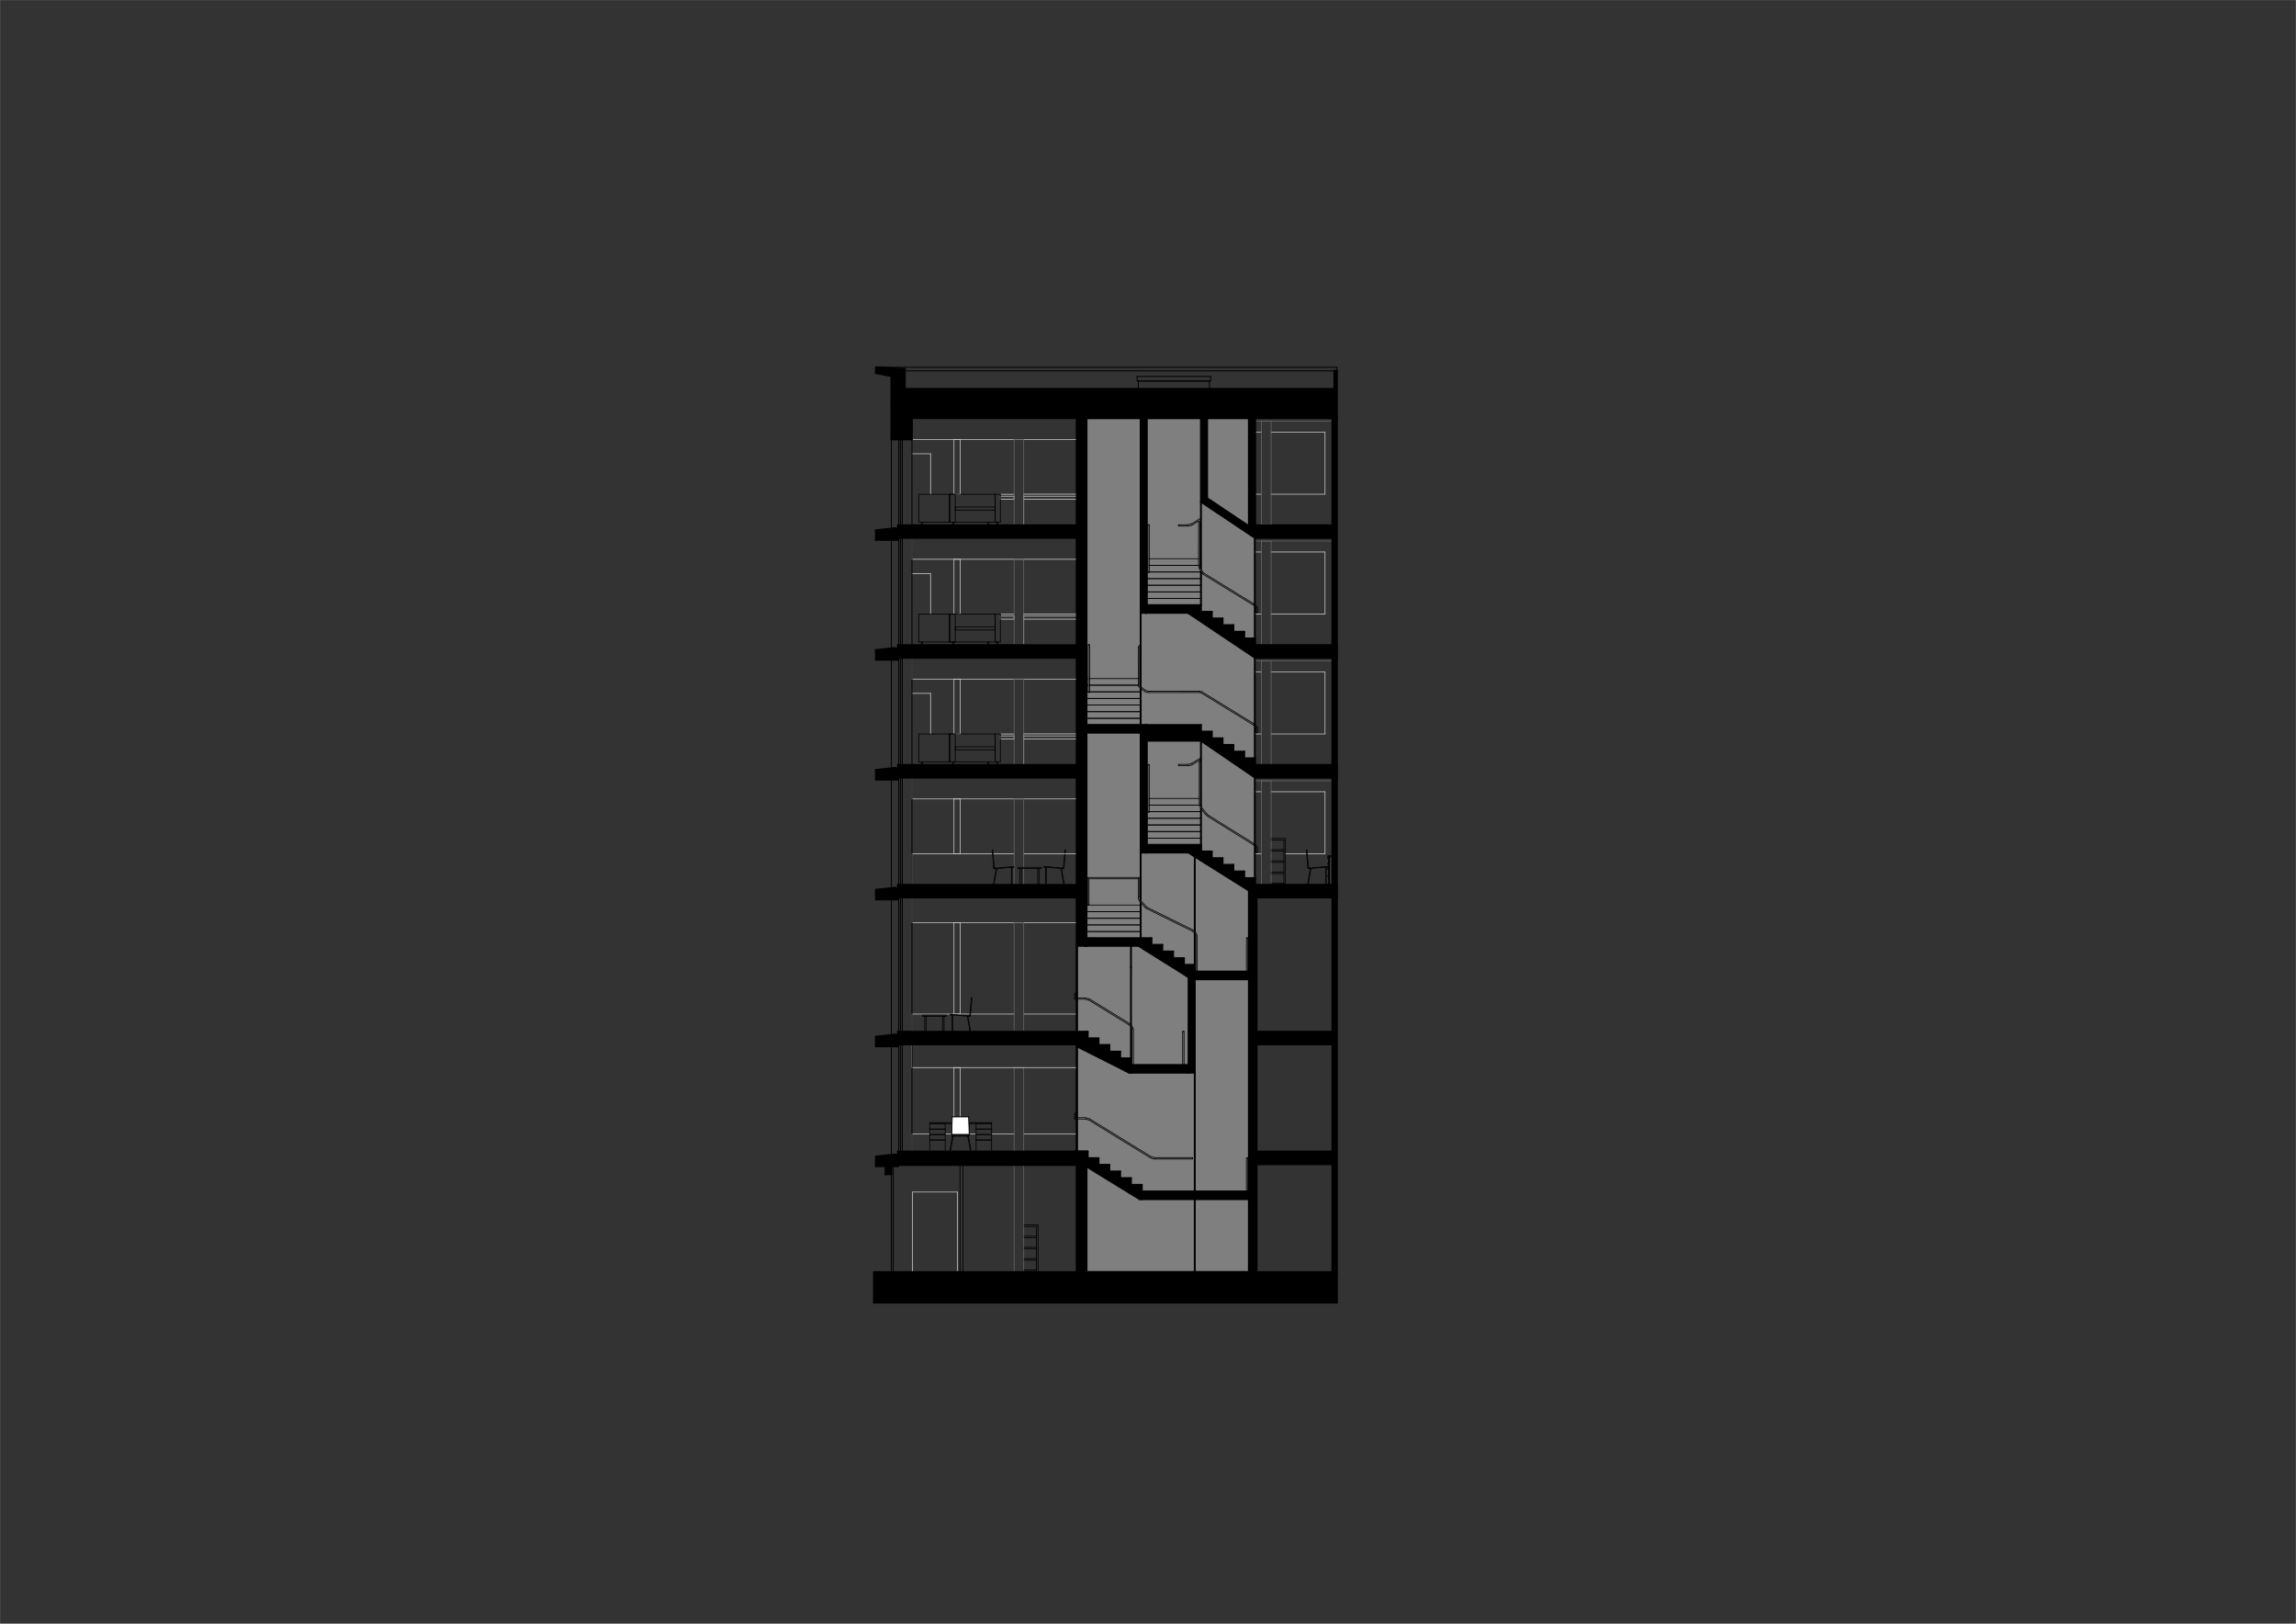 <?xml version="1.0" encoding="UTF-8"?><svg id="b" xmlns="http://www.w3.org/2000/svg" viewBox="0 0 841.92 595.3"><rect x="0" y="0" width="841.92" height="595.3" fill="#333333" stroke="none"/><defs><style>.d{fill:#ccc;opacity:.5;}.d,.e,.f{fill-rule:evenodd;}.e{fill:#fefefe;}.g{stroke-width:.28px;}.g,.h,.i,.j,.k,.l{fill:none;stroke-linecap:round;stroke-linejoin:round;}.g,.h,.j{stroke:#000;}.h{stroke-width:.34px;}.i{stroke:#fefefe;stroke-width:.03px;}.j{stroke-width:.68px;}.k{stroke:#ccc;}.k,.l{stroke-width:.26px;}.l{stroke:#666;}</style></defs><g id="c"><line class="k" x1="375.39" y1="415.72" x2="394.88" y2="415.72"/><line class="k" x1="394.88" y1="415.72" x2="394.88" y2="422.17"/><line class="k" x1="394.88" y1="422.17" x2="334.4" y2="422.17"/><line class="k" x1="334.4" y1="422.17" x2="334.4" y2="415.72"/><line class="k" x1="334.4" y1="415.72" x2="340.92" y2="415.72"/><line class="k" x1="375.39" y1="371.78" x2="394.88" y2="371.78"/><line class="k" x1="394.88" y1="371.78" x2="394.88" y2="378.23"/><line class="k" x1="394.88" y1="378.23" x2="334.4" y2="378.23"/><line class="k" x1="334.4" y1="378.23" x2="334.4" y2="371.78"/><line class="k" x1="334.4" y1="371.78" x2="355.68" y2="371.78"/><line class="l" x1="460.22" y1="198.37" x2="488.57" y2="198.37"/><line class="l" x1="488.57" y1="198.37" x2="488.57" y2="197.24"/><line class="l" x1="488.57" y1="197.24" x2="460.22" y2="197.24"/><line class="l" x1="460.22" y1="197.24" x2="460.22" y2="198.37"/><line class="l" x1="460.22" y1="242.31" x2="488.57" y2="242.31"/><line class="l" x1="488.57" y1="242.31" x2="488.57" y2="241.18"/><line class="l" x1="488.57" y1="241.18" x2="460.22" y2="241.18"/><line class="l" x1="460.22" y1="241.18" x2="460.22" y2="242.31"/><line class="l" x1="460.22" y1="286.25" x2="488.57" y2="286.25"/><line class="l" x1="488.57" y1="286.25" x2="488.57" y2="285.11"/><line class="l" x1="488.57" y1="285.11" x2="460.22" y2="285.11"/><line class="l" x1="460.22" y1="285.11" x2="460.22" y2="286.25"/><line class="k" x1="462.56" y1="246.37" x2="460.22" y2="246.37"/><line class="k" x1="460.22" y1="246.37" x2="460.22" y2="265.63"/><line class="k" x1="462.56" y1="202.37" x2="460.22" y2="202.37"/><line class="k" x1="460.22" y1="202.37" x2="460.22" y2="221.67"/><line class="k" x1="466.1" y1="269.09" x2="485.87" y2="269.09"/><line class="k" x1="485.87" y1="269.09" x2="485.87" y2="246.37"/><line class="k" x1="485.87" y1="246.37" x2="466.1" y2="246.37"/><line class="k" x1="466.1" y1="225.09" x2="485.87" y2="225.09"/><line class="k" x1="485.87" y1="225.09" x2="485.87" y2="202.37"/><line class="k" x1="485.87" y1="202.37" x2="466.1" y2="202.37"/><line class="k" x1="346.59" y1="415.72" x2="357.93" y2="415.72"/><line class="k" x1="363.6" y1="415.72" x2="371.85" y2="415.72"/><line class="k" x1="471.35" y1="312.99" x2="479.13" y2="312.99"/><line class="k" x1="460.22" y1="222.33" x2="460.22" y2="225.09"/><line class="k" x1="460.22" y1="225.09" x2="462.56" y2="225.09"/><line class="k" x1="460.22" y1="266.33" x2="460.22" y2="269.09"/><line class="k" x1="460.22" y1="269.09" x2="462.56" y2="269.09"/><line class="k" x1="479.34" y1="312.99" x2="485.87" y2="312.99"/><line class="k" x1="485.87" y1="312.99" x2="485.87" y2="290.27"/><line class="k" x1="485.87" y1="290.27" x2="466.1" y2="290.27"/><line class="k" x1="462.56" y1="290.27" x2="460.22" y2="290.27"/><line class="k" x1="460.22" y1="290.27" x2="460.22" y2="309.57"/><line class="k" x1="460.22" y1="310.27" x2="460.22" y2="312.99"/><line class="k" x1="460.22" y1="312.99" x2="462.56" y2="312.99"/><line class="g" x1="470.78" y1="307.95" x2="466.1" y2="307.95"/><line class="g" x1="466.1" y1="307.95" x2="466.1" y2="307.38"/><line class="g" x1="466.1" y1="307.38" x2="471.35" y2="307.38"/><line class="g" x1="471.35" y1="307.38" x2="471.35" y2="307.95"/><line class="g" x1="470.78" y1="307.95" x2="470.78" y2="324.68"/><line class="g" x1="470.78" y1="324.68" x2="471.35" y2="324.68"/><line class="g" x1="471.35" y1="324.68" x2="471.35" y2="307.95"/><line class="g" x1="470.78" y1="312.06" x2="466.1" y2="312.06"/><line class="g" x1="466.1" y1="312.06" x2="466.1" y2="311.49"/><line class="g" x1="466.1" y1="311.49" x2="470.78" y2="311.49"/><line class="g" x1="470.78" y1="323.82" x2="470.78" y2="324.39"/><line class="g" x1="470.78" y1="324.39" x2="466.1" y2="324.39"/><line class="g" x1="466.1" y1="324.39" x2="466.1" y2="323.82"/><line class="g" x1="466.1" y1="323.82" x2="470.78" y2="323.82"/><line class="g" x1="470.78" y1="316.17" x2="466.1" y2="316.17"/><line class="g" x1="466.1" y1="316.17" x2="466.1" y2="315.6"/><line class="g" x1="466.1" y1="315.6" x2="470.78" y2="315.6"/><line class="g" x1="470.78" y1="320.28" x2="466.1" y2="320.28"/><line class="g" x1="466.1" y1="320.28" x2="466.1" y2="319.71"/><line class="g" x1="466.1" y1="319.71" x2="470.78" y2="319.71"/><polyline class="d" points="394.88 153.29 460.13 153.29 460.13 336.95 460.13 466.38 394.88 466.38 394.88 331.72 394.88 153.29"/><line class="j" x1="394.88" y1="153.29" x2="460.13" y2="153.29"/><line class="j" x1="460.13" y1="153.29" x2="460.13" y2="336.95"/><line class="j" x1="460.13" y1="336.95" x2="460.13" y2="466.38"/><line class="j" x1="460.13" y1="466.38" x2="394.88" y2="466.38"/><line class="j" x1="394.88" y1="466.38" x2="394.88" y2="331.72"/><line class="j" x1="394.88" y1="331.72" x2="394.88" y2="153.29"/><line class="l" x1="462.56" y1="242.31" x2="466.1" y2="242.31"/><line class="l" x1="466.1" y1="242.31" x2="466.1" y2="280.44"/><line class="l" x1="466.1" y1="280.44" x2="462.56" y2="280.44"/><line class="l" x1="462.56" y1="280.44" x2="462.56" y2="242.31"/><line class="l" x1="462.56" y1="198.37" x2="466.1" y2="198.37"/><line class="l" x1="466.1" y1="198.37" x2="466.1" y2="236.5"/><line class="l" x1="466.1" y1="236.5" x2="462.56" y2="236.5"/><line class="l" x1="462.56" y1="236.5" x2="462.56" y2="198.37"/><line class="l" x1="462.56" y1="286.25" x2="466.1" y2="286.25"/><line class="l" x1="466.1" y1="286.25" x2="466.1" y2="324.37"/><line class="l" x1="466.1" y1="324.37" x2="462.56" y2="324.37"/><line class="l" x1="462.56" y1="324.37" x2="462.56" y2="286.25"/><polyline class="f" points="394.88 422.17 398.42 422.17 398.42 466.39 394.88 466.39 394.88 422.17"/><line class="j" x1="394.88" y1="422.17" x2="398.42" y2="422.17"/><line class="j" x1="398.42" y1="422.17" x2="398.42" y2="466.39"/><line class="j" x1="398.42" y1="466.39" x2="394.88" y2="466.39"/><line class="j" x1="394.88" y1="466.39" x2="394.88" y2="422.17"/><polyline class="f" points="457.95 326.22 460.79 326.22 460.79 466.39 457.95 466.39 457.95 326.22"/><line class="j" x1="457.95" y1="326.22" x2="460.79" y2="326.22"/><line class="j" x1="460.79" y1="326.22" x2="460.79" y2="466.39"/><line class="j" x1="460.79" y1="466.39" x2="457.95" y2="466.39"/><line class="j" x1="457.95" y1="466.39" x2="457.95" y2="326.22"/><polyline class="f" points="418.27 153.3 420.53 153.3 420.53 224.69 418.27 224.69 418.27 153.3"/><line class="j" x1="418.27" y1="153.3" x2="420.53" y2="153.3"/><line class="j" x1="420.53" y1="153.3" x2="420.53" y2="224.69"/><line class="j" x1="420.53" y1="224.69" x2="418.27" y2="224.69"/><line class="j" x1="418.27" y1="224.69" x2="418.27" y2="153.3"/><polyline class="f" points="418.27 265.79 420.53 265.79 420.53 312.56 418.27 312.56 418.27 265.79"/><line class="j" x1="418.27" y1="265.79" x2="420.53" y2="265.79"/><line class="j" x1="420.53" y1="265.79" x2="420.53" y2="312.56"/><line class="j" x1="420.53" y1="312.56" x2="418.27" y2="312.56"/><line class="j" x1="418.27" y1="312.56" x2="418.27" y2="265.79"/><polyline class="f" points="435.84 356.2 438.11 356.2 438.11 393.27 435.84 393.27 435.84 356.2"/><line class="j" x1="435.84" y1="356.2" x2="438.11" y2="356.2"/><line class="j" x1="438.11" y1="356.2" x2="438.11" y2="393.27"/><line class="j" x1="438.11" y1="393.27" x2="435.84" y2="393.27"/><line class="j" x1="435.84" y1="393.27" x2="435.84" y2="356.2"/><polyline class="f" points="394.34 425.17 394.34 422.17 398.85 422.17 398.85 424.61 402.82 424.61 402.82 427.05 406.79 427.05 406.79 429.49 410.75 429.49 410.75 431.93 414.72 431.93 414.72 434.38 418.69 434.38 418.69 436.82 457.95 436.82 457.95 439.66 418.69 439.66 417.91 439.66 414.19 437.38 410.22 434.93 406.25 432.49 402.28 430.05 398.31 427.61 398.31 427.46 398.07 427.46 394.34 425.17"/><line class="j" x1="394.34" y1="425.17" x2="398.07" y2="427.46"/><line class="j" x1="398.07" y1="427.46" x2="398.31" y2="427.46"/><line class="j" x1="398.31" y1="427.46" x2="398.31" y2="427.61"/><line class="j" x1="398.31" y1="427.61" x2="402.28" y2="430.05"/><line class="j" x1="402.28" y1="430.05" x2="406.25" y2="432.49"/><line class="j" x1="406.25" y1="432.49" x2="410.22" y2="434.93"/><line class="j" x1="410.22" y1="434.93" x2="414.19" y2="437.38"/><line class="j" x1="414.19" y1="437.38" x2="417.91" y2="439.66"/><line class="j" x1="417.91" y1="439.66" x2="418.69" y2="439.66"/><line class="j" x1="418.69" y1="439.66" x2="457.95" y2="439.66"/><line class="j" x1="457.95" y1="439.66" x2="457.95" y2="436.82"/><line class="j" x1="457.95" y1="436.82" x2="418.69" y2="436.82"/><line class="j" x1="418.69" y1="436.82" x2="418.69" y2="434.38"/><line class="j" x1="418.69" y1="434.38" x2="414.72" y2="434.38"/><line class="j" x1="414.72" y1="434.38" x2="414.72" y2="431.93"/><line class="j" x1="414.72" y1="431.93" x2="410.75" y2="431.93"/><line class="j" x1="410.75" y1="431.93" x2="410.75" y2="429.49"/><line class="j" x1="410.75" y1="429.49" x2="406.79" y2="429.49"/><line class="j" x1="406.79" y1="429.49" x2="406.79" y2="427.05"/><line class="j" x1="406.79" y1="427.05" x2="402.82" y2="427.05"/><line class="j" x1="402.82" y1="427.05" x2="402.82" y2="424.61"/><line class="j" x1="402.82" y1="424.61" x2="398.85" y2="424.61"/><line class="j" x1="398.85" y1="424.61" x2="398.85" y2="422.17"/><line class="j" x1="398.85" y1="422.17" x2="394.34" y2="422.17"/><line class="j" x1="394.34" y1="422.17" x2="394.34" y2="425.17"/><polyline class="f" points="397.91 346.79 397.91 343.96 418.27 343.96 422.24 343.96 422.24 346.4 426.2 346.4 426.2 348.84 430.17 348.84 430.17 351.28 434.14 351.28 434.14 353.72 438.11 353.72 438.11 359.01 437.33 359.01 435.96 358.17 435.84 358.29 420.17 348.46 417.52 346.79 397.91 346.79"/><line class="j" x1="397.91" y1="346.79" x2="417.52" y2="346.79"/><line class="j" x1="417.52" y1="346.79" x2="420.17" y2="348.46"/><line class="j" x1="420.17" y1="348.46" x2="435.84" y2="358.29"/><line class="j" x1="435.84" y1="358.29" x2="435.96" y2="358.17"/><line class="j" x1="435.96" y1="358.17" x2="437.33" y2="359.01"/><line class="j" x1="437.33" y1="359.01" x2="438.11" y2="359.01"/><line class="j" x1="438.11" y1="359.01" x2="438.11" y2="353.72"/><line class="j" x1="438.11" y1="353.72" x2="434.14" y2="353.72"/><line class="j" x1="434.14" y1="353.72" x2="434.14" y2="351.28"/><line class="j" x1="434.14" y1="351.28" x2="430.17" y2="351.28"/><line class="j" x1="430.17" y1="351.28" x2="430.17" y2="348.84"/><line class="j" x1="430.17" y1="348.84" x2="426.2" y2="348.84"/><line class="j" x1="426.2" y1="348.84" x2="426.2" y2="346.4"/><line class="j" x1="426.2" y1="346.4" x2="422.24" y2="346.4"/><line class="j" x1="422.24" y1="346.4" x2="422.24" y2="343.96"/><line class="j" x1="422.24" y1="343.96" x2="418.27" y2="343.96"/><line class="j" x1="418.27" y1="343.96" x2="397.91" y2="343.96"/><line class="j" x1="397.91" y1="343.96" x2="397.91" y2="346.79"/><polyline class="f" points="420.02 309.74 440.38 309.74 440.38 312.17 444.35 312.17 444.35 314.61 448.31 314.61 448.31 317.05 452.28 317.05 452.28 319.49 456.25 319.49 456.25 321.93 460.22 321.93 460.22 324.37 490.23 324.37 490.23 329.05 460.79 329.05 459.84 327.22 459.44 327.22 458.07 326.38 457.95 326.5 442.28 316.67 435.74 312.57 420.02 312.56 420.02 309.74"/><line class="j" x1="420.02" y1="309.74" x2="420.02" y2="312.56"/><line class="j" x1="420.02" y1="312.56" x2="435.74" y2="312.57"/><line class="j" x1="435.74" y1="312.57" x2="442.28" y2="316.67"/><line class="j" x1="442.28" y1="316.67" x2="457.95" y2="326.5"/><line class="j" x1="457.95" y1="326.5" x2="458.07" y2="326.38"/><line class="j" x1="458.07" y1="326.38" x2="459.44" y2="327.22"/><line class="j" x1="459.44" y1="327.22" x2="459.84" y2="327.22"/><line class="j" x1="459.84" y1="327.22" x2="460.79" y2="329.05"/><line class="j" x1="460.79" y1="329.05" x2="490.23" y2="329.05"/><line class="j" x1="490.23" y1="329.05" x2="490.23" y2="324.37"/><line class="j" x1="490.23" y1="324.37" x2="460.22" y2="324.37"/><line class="j" x1="460.22" y1="324.37" x2="460.22" y2="324.37"/><line class="j" x1="460.22" y1="324.37" x2="460.22" y2="321.93"/><line class="j" x1="460.22" y1="321.93" x2="456.25" y2="321.93"/><line class="j" x1="456.25" y1="321.93" x2="456.25" y2="319.49"/><line class="j" x1="456.25" y1="319.49" x2="452.28" y2="319.49"/><line class="j" x1="452.28" y1="319.49" x2="452.28" y2="317.05"/><line class="j" x1="452.28" y1="317.05" x2="448.31" y2="317.05"/><line class="j" x1="448.31" y1="317.05" x2="448.31" y2="314.61"/><line class="j" x1="448.31" y1="314.61" x2="444.35" y2="314.61"/><line class="j" x1="444.35" y1="314.61" x2="444.35" y2="312.17"/><line class="j" x1="444.35" y1="312.17" x2="440.38" y2="312.17"/><line class="j" x1="440.38" y1="312.17" x2="440.38" y2="309.74"/><line class="j" x1="440.38" y1="309.74" x2="420.02" y2="309.74"/><polyline class="f" points="420.02 265.8 440.38 265.8 440.38 268.23 444.35 268.23 444.35 270.67 448.31 270.67 448.31 273.11 452.28 273.11 452.28 275.56 456.25 275.56 456.25 278 460.22 278 460.22 280.44 490.23 280.44 490.23 285.11 460.22 285.11 440.38 271.57 420.02 271.57 420.02 265.8"/><line class="j" x1="420.02" y1="265.8" x2="420.02" y2="271.57"/><line class="j" x1="420.02" y1="271.57" x2="440.38" y2="271.57"/><line class="j" x1="440.38" y1="271.57" x2="460.22" y2="285.11"/><line class="j" x1="460.22" y1="285.11" x2="490.23" y2="285.11"/><line class="j" x1="490.23" y1="285.11" x2="490.23" y2="280.44"/><line class="j" x1="490.23" y1="280.44" x2="460.22" y2="280.44"/><line class="j" x1="460.22" y1="280.44" x2="460.22" y2="278"/><line class="j" x1="460.22" y1="278" x2="456.25" y2="278"/><line class="j" x1="456.25" y1="278" x2="456.25" y2="275.56"/><line class="j" x1="456.25" y1="275.56" x2="452.28" y2="275.56"/><line class="j" x1="452.28" y1="275.56" x2="452.28" y2="273.11"/><line class="j" x1="452.28" y1="273.11" x2="448.31" y2="273.11"/><line class="j" x1="448.31" y1="273.11" x2="448.31" y2="270.67"/><line class="j" x1="448.31" y1="270.67" x2="444.35" y2="270.67"/><line class="j" x1="444.35" y1="270.67" x2="444.35" y2="268.23"/><line class="j" x1="444.35" y1="268.23" x2="440.38" y2="268.23"/><line class="j" x1="440.38" y1="268.23" x2="440.38" y2="265.8"/><line class="j" x1="440.38" y1="265.8" x2="420.02" y2="265.8"/><polyline class="f" points="440.38 221.87 440.38 224.3 444.35 224.3 444.35 226.74 448.31 226.74 448.31 229.18 452.28 229.18 452.28 231.62 456.25 231.62 456.25 234.06 460.22 234.06 460.22 236.5 490.23 236.5 490.23 241.18 460.22 241.18 435.61 224.69 420.02 224.69 420.02 221.87 440.38 221.87"/><line class="j" x1="440.38" y1="221.87" x2="420.02" y2="221.87"/><line class="j" x1="420.02" y1="221.87" x2="420.02" y2="224.69"/><line class="j" x1="420.02" y1="224.69" x2="435.61" y2="224.69"/><line class="j" x1="435.61" y1="224.69" x2="460.22" y2="241.18"/><line class="j" x1="460.22" y1="241.18" x2="490.23" y2="241.18"/><line class="j" x1="490.23" y1="241.18" x2="490.23" y2="236.5"/><line class="j" x1="490.23" y1="236.5" x2="460.22" y2="236.5"/><line class="j" x1="460.22" y1="236.5" x2="460.22" y2="234.06"/><line class="j" x1="460.22" y1="234.06" x2="456.25" y2="234.06"/><line class="j" x1="456.25" y1="234.06" x2="456.25" y2="231.62"/><line class="j" x1="456.25" y1="231.62" x2="452.28" y2="231.62"/><line class="j" x1="452.28" y1="231.62" x2="452.28" y2="229.18"/><line class="j" x1="452.28" y1="229.18" x2="448.31" y2="229.18"/><line class="j" x1="448.31" y1="229.18" x2="448.31" y2="226.74"/><line class="j" x1="448.31" y1="226.74" x2="444.35" y2="226.74"/><line class="j" x1="444.35" y1="226.74" x2="444.35" y2="224.3"/><line class="j" x1="444.35" y1="224.3" x2="440.38" y2="224.3"/><line class="j" x1="440.38" y1="224.3" x2="440.38" y2="221.87"/><polyline class="f" points="460.79 378.23 488.57 378.23 488.57 382.91 460.79 382.91 460.79 378.23"/><line class="j" x1="460.79" y1="378.23" x2="488.57" y2="378.23"/><line class="j" x1="488.57" y1="378.23" x2="488.57" y2="382.91"/><line class="j" x1="488.57" y1="382.91" x2="460.79" y2="382.91"/><line class="j" x1="460.79" y1="382.91" x2="460.79" y2="378.23"/><polyline class="f" points="414.72 390.44 435.84 390.44 435.84 393.27 414.72 393.27 414.72 390.44"/><line class="j" x1="414.72" y1="390.44" x2="435.84" y2="390.44"/><line class="j" x1="435.84" y1="390.44" x2="435.84" y2="393.27"/><line class="j" x1="435.84" y1="393.27" x2="414.72" y2="393.27"/><line class="j" x1="414.72" y1="393.27" x2="414.72" y2="390.44"/><polyline class="f" points="438.11 356.2 457.95 356.2 457.95 359.03 438.11 359.03 438.11 356.2"/><line class="j" x1="438.11" y1="356.2" x2="457.95" y2="356.2"/><line class="j" x1="457.95" y1="356.2" x2="457.95" y2="359.03"/><line class="j" x1="457.95" y1="359.03" x2="438.11" y2="359.03"/><line class="j" x1="438.11" y1="359.03" x2="438.11" y2="356.2"/><polyline class="f" points="418.27 265.79 418.27 268.63 398.42 268.63 398.42 265.79 418.27 265.79"/><line class="j" x1="418.27" y1="265.79" x2="398.42" y2="265.79"/><line class="j" x1="398.42" y1="265.79" x2="398.42" y2="268.63"/><line class="j" x1="398.42" y1="268.63" x2="418.27" y2="268.63"/><line class="j" x1="418.27" y1="268.63" x2="418.27" y2="265.79"/><polyline class="f" points="490.23 135.97 490.23 153.37 489.29 153.37 489.29 135.97 490.23 135.97"/><line class="j" x1="490.23" y1="135.97" x2="489.29" y2="135.97"/><line class="j" x1="489.29" y1="135.97" x2="489.29" y2="153.37"/><line class="j" x1="489.29" y1="153.37" x2="490.23" y2="153.37"/><line class="j" x1="490.23" y1="153.37" x2="490.23" y2="135.97"/><polyline class="f" points="460.79 422.17 488.57 422.17 488.57 426.85 460.79 426.85 460.79 422.17"/><line class="j" x1="460.79" y1="422.17" x2="488.57" y2="422.17"/><line class="j" x1="488.57" y1="422.17" x2="488.57" y2="426.85"/><line class="j" x1="488.57" y1="426.85" x2="460.79" y2="426.85"/><line class="j" x1="460.79" y1="426.85" x2="460.79" y2="422.17"/><line class="g" x1="390.3" y1="324.37" x2="389.25" y2="318.43"/><line class="g" x1="390.07" y1="324.37" x2="389.02" y2="318.41"/><line class="g" x1="383.66" y1="324.37" x2="383.66" y2="317.95"/><line class="g" x1="383.43" y1="324.37" x2="383.43" y2="317.93"/><line class="g" x1="383.11" y1="317.68" x2="389.68" y2="318.26"/><line class="g" x1="389.68" y1="318.26" x2="389.72" y2="318.25"/><line class="g" x1="389.72" y1="318.25" x2="389.77" y2="318.24"/><line class="g" x1="389.77" y1="318.24" x2="389.82" y2="318.22"/><line class="g" x1="389.82" y1="318.22" x2="389.86" y2="318.19"/><line class="g" x1="389.86" y1="318.19" x2="389.89" y2="318.16"/><line class="g" x1="389.89" y1="318.16" x2="389.92" y2="318.12"/><line class="g" x1="389.92" y1="318.12" x2="389.94" y2="318.07"/><line class="g" x1="389.94" y1="318.07" x2="389.96" y2="318.02"/><line class="g" x1="383.11" y1="317.9" x2="389.68" y2="318.47"/><line class="g" x1="389.68" y1="318.47" x2="389.76" y2="318.46"/><line class="g" x1="389.76" y1="318.46" x2="389.85" y2="318.44"/><line class="g" x1="389.85" y1="318.44" x2="389.93" y2="318.4"/><line class="g" x1="389.93" y1="318.4" x2="390" y2="318.36"/><line class="g" x1="390" y1="318.36" x2="390.06" y2="318.29"/><line class="g" x1="390.06" y1="318.29" x2="390.11" y2="318.22"/><line class="g" x1="390.11" y1="318.22" x2="390.14" y2="318.14"/><line class="g" x1="390.14" y1="318.14" x2="390.17" y2="318.06"/><line class="g" x1="390.73" y1="311.66" x2="390.17" y2="318.06"/><line class="g" x1="390.52" y1="311.64" x2="389.96" y2="318.02"/><line class="g" x1="390.73" y1="311.66" x2="390.52" y2="311.64"/><line class="g" x1="383.11" y1="317.9" x2="383.06" y2="317.9"/><line class="g" x1="383.06" y1="317.9" x2="383.01" y2="317.91"/><line class="g" x1="383.01" y1="317.91" x2="382.97" y2="317.94"/><line class="g" x1="382.97" y1="317.94" x2="382.93" y2="317.97"/><line class="g" x1="383.11" y1="317.68" x2="383.03" y2="317.69"/><line class="g" x1="383.03" y1="317.69" x2="382.94" y2="317.71"/><line class="g" x1="382.94" y1="317.71" x2="382.86" y2="317.75"/><line class="g" x1="382.86" y1="317.75" x2="382.79" y2="317.8"/><line class="g" x1="382.93" y1="317.97" x2="382.79" y2="317.8"/><line class="g" x1="390.3" y1="324.37" x2="390.07" y2="324.37"/><line class="g" x1="383.66" y1="324.37" x2="383.43" y2="324.37"/><line class="g" x1="479.44" y1="324.37" x2="480.49" y2="318.43"/><line class="g" x1="479.67" y1="324.37" x2="480.73" y2="318.41"/><line class="g" x1="486.09" y1="324.37" x2="486.09" y2="317.95"/><line class="g" x1="486.32" y1="324.37" x2="486.32" y2="317.93"/><line class="g" x1="486.63" y1="317.68" x2="480.06" y2="318.26"/><line class="g" x1="480.06" y1="318.26" x2="480.02" y2="318.25"/><line class="g" x1="480.02" y1="318.25" x2="479.97" y2="318.24"/><line class="g" x1="479.97" y1="318.24" x2="479.92" y2="318.22"/><line class="g" x1="479.92" y1="318.22" x2="479.88" y2="318.19"/><line class="g" x1="479.88" y1="318.19" x2="479.85" y2="318.16"/><line class="g" x1="479.85" y1="318.16" x2="479.82" y2="318.12"/><line class="g" x1="479.82" y1="318.12" x2="479.8" y2="318.07"/><line class="g" x1="479.8" y1="318.07" x2="479.79" y2="318.02"/><line class="g" x1="486.63" y1="317.9" x2="480.06" y2="318.47"/><line class="g" x1="480.06" y1="318.47" x2="479.98" y2="318.46"/><line class="g" x1="479.98" y1="318.46" x2="479.89" y2="318.44"/><line class="g" x1="479.89" y1="318.44" x2="479.82" y2="318.4"/><line class="g" x1="479.82" y1="318.4" x2="479.75" y2="318.36"/><line class="g" x1="479.75" y1="318.36" x2="479.69" y2="318.29"/><line class="g" x1="479.69" y1="318.29" x2="479.63" y2="318.22"/><line class="g" x1="479.63" y1="318.22" x2="479.6" y2="318.14"/><line class="g" x1="479.6" y1="318.14" x2="479.57" y2="318.06"/><line class="g" x1="479.02" y1="311.66" x2="479.57" y2="318.06"/><line class="g" x1="479.23" y1="311.64" x2="479.79" y2="318.02"/><line class="g" x1="479.02" y1="311.66" x2="479.23" y2="311.64"/><line class="g" x1="486.63" y1="317.9" x2="486.68" y2="317.9"/><line class="g" x1="486.68" y1="317.9" x2="486.73" y2="317.91"/><line class="g" x1="486.73" y1="317.91" x2="486.77" y2="317.94"/><line class="g" x1="486.77" y1="317.94" x2="486.81" y2="317.97"/><line class="g" x1="486.63" y1="317.68" x2="486.71" y2="317.69"/><line class="g" x1="486.71" y1="317.69" x2="486.8" y2="317.71"/><line class="g" x1="486.8" y1="317.71" x2="486.88" y2="317.75"/><line class="g" x1="486.88" y1="317.75" x2="486.95" y2="317.8"/><line class="g" x1="486.81" y1="317.97" x2="486.95" y2="317.8"/><line class="g" x1="479.44" y1="324.37" x2="479.67" y2="324.37"/><line class="g" x1="486.09" y1="324.37" x2="486.32" y2="324.37"/><line class="k" x1="334.4" y1="161.1" x2="394.88" y2="161.1"/><line class="k" x1="394.88" y1="161.1" x2="394.88" y2="153.3"/><line class="k" x1="394.88" y1="153.3" x2="334.4" y2="153.3"/><line class="k" x1="334.4" y1="153.3" x2="334.4" y2="161.1"/><line class="k" x1="349.81" y1="161.1" x2="352.08" y2="161.1"/><line class="k" x1="352.08" y1="161.1" x2="352.08" y2="181.23"/><line class="k" x1="352.08" y1="181.23" x2="349.81" y2="181.23"/><line class="k" x1="349.81" y1="181.23" x2="349.81" y2="161.1"/><line class="k" x1="334.4" y1="205.04" x2="394.88" y2="205.04"/><line class="k" x1="394.88" y1="205.04" x2="394.88" y2="197.24"/><line class="k" x1="394.88" y1="197.24" x2="334.4" y2="197.24"/><line class="k" x1="334.4" y1="197.24" x2="334.4" y2="205.04"/><line class="k" x1="349.81" y1="205.04" x2="352.08" y2="205.04"/><line class="k" x1="352.08" y1="205.04" x2="352.08" y2="225.17"/><line class="k" x1="352.08" y1="225.17" x2="349.81" y2="225.17"/><line class="k" x1="349.81" y1="225.17" x2="349.81" y2="205.04"/><line class="k" x1="334.4" y1="248.97" x2="394.88" y2="248.97"/><line class="k" x1="394.88" y1="248.97" x2="394.88" y2="241.18"/><line class="k" x1="394.88" y1="241.18" x2="334.4" y2="241.18"/><line class="k" x1="334.4" y1="241.18" x2="334.4" y2="248.97"/><line class="k" x1="349.81" y1="248.97" x2="352.08" y2="248.97"/><line class="k" x1="352.08" y1="248.97" x2="352.08" y2="269.1"/><line class="k" x1="352.08" y1="269.1" x2="349.81" y2="269.1"/><line class="k" x1="349.81" y1="269.1" x2="349.81" y2="248.97"/><line class="k" x1="334.4" y1="292.91" x2="394.88" y2="292.91"/><line class="k" x1="394.88" y1="292.91" x2="394.88" y2="285.11"/><line class="k" x1="394.88" y1="285.11" x2="334.4" y2="285.11"/><line class="k" x1="334.4" y1="285.11" x2="334.4" y2="292.91"/><line class="k" x1="349.81" y1="292.91" x2="352.08" y2="292.91"/><line class="k" x1="352.08" y1="292.91" x2="352.08" y2="312.99"/><line class="k" x1="352.08" y1="312.99" x2="349.81" y2="312.99"/><line class="k" x1="349.81" y1="312.99" x2="349.81" y2="292.91"/><line class="k" x1="334.4" y1="338.26" x2="394.88" y2="338.26"/><line class="k" x1="394.88" y1="338.26" x2="394.88" y2="329.05"/><line class="k" x1="394.88" y1="329.05" x2="334.4" y2="329.05"/><line class="k" x1="334.4" y1="329.05" x2="334.4" y2="338.26"/><line class="k" x1="349.81" y1="338.26" x2="352.08" y2="338.26"/><line class="k" x1="352.08" y1="338.26" x2="352.08" y2="371.78"/><line class="k" x1="352.08" y1="371.78" x2="349.81" y2="371.78"/><line class="k" x1="349.81" y1="371.78" x2="349.81" y2="338.26"/><line class="l" x1="371.85" y1="391.41" x2="375.39" y2="391.41"/><line class="l" x1="375.39" y1="391.41" x2="375.39" y2="422.88"/><line class="l" x1="375.39" y1="422.88" x2="371.85" y2="422.88"/><line class="l" x1="371.85" y1="422.88" x2="371.85" y2="391.41"/><line class="k" x1="334.22" y1="391.41" x2="394.88" y2="391.41"/><line class="k" x1="394.88" y1="391.41" x2="394.88" y2="382.91"/><line class="k" x1="394.88" y1="382.91" x2="334.22" y2="382.91"/><line class="k" x1="334.22" y1="382.91" x2="334.22" y2="391.41"/><line class="k" x1="349.81" y1="391.41" x2="352.07" y2="391.41"/><line class="k" x1="352.07" y1="391.41" x2="352.07" y2="415.72"/><line class="k" x1="352.07" y1="415.72" x2="349.81" y2="415.72"/><line class="k" x1="349.81" y1="415.72" x2="349.81" y2="391.41"/><line class="g" x1="440.38" y1="219.43" x2="420.53" y2="219.43"/><line class="g" x1="420.53" y1="219.43" x2="420.53" y2="221.85"/><line class="g" x1="420.53" y1="221.85" x2="440.38" y2="221.85"/><line class="g" x1="440.38" y1="221.85" x2="440.38" y2="219.43"/><line class="g" x1="440.38" y1="217" x2="420.53" y2="217"/><line class="g" x1="420.53" y1="217" x2="420.53" y2="219.43"/><line class="g" x1="420.53" y1="219.43" x2="440.38" y2="219.43"/><line class="g" x1="440.38" y1="219.43" x2="440.38" y2="217"/><line class="g" x1="440.38" y1="214.57" x2="420.53" y2="214.57"/><line class="g" x1="420.53" y1="214.57" x2="420.53" y2="217"/><line class="g" x1="420.53" y1="217" x2="440.38" y2="217"/><line class="g" x1="440.38" y1="217" x2="440.38" y2="214.57"/><line class="g" x1="440.38" y1="212.14" x2="420.53" y2="212.14"/><line class="g" x1="420.53" y1="212.14" x2="420.53" y2="214.57"/><line class="g" x1="420.53" y1="214.57" x2="440.38" y2="214.57"/><line class="g" x1="440.38" y1="214.57" x2="440.38" y2="212.14"/><line class="g" x1="420.92" y1="209.71" x2="420.53" y2="209.71"/><line class="g" x1="420.53" y1="209.71" x2="420.53" y2="212.14"/><line class="g" x1="420.53" y1="212.14" x2="440.38" y2="212.14"/><line class="g" x1="440.38" y1="212.14" x2="440.38" y2="209.71"/><line class="g" x1="440.38" y1="209.71" x2="421.41" y2="209.71"/><line class="g" x1="420.92" y1="207.28" x2="420.53" y2="207.28"/><line class="g" x1="420.53" y1="207.28" x2="420.53" y2="209.71"/><line class="g" x1="420.53" y1="209.71" x2="420.92" y2="209.71"/><line class="g" x1="420.92" y1="204.85" x2="420.53" y2="204.85"/><line class="g" x1="420.53" y1="204.85" x2="420.53" y2="207.28"/><line class="g" x1="420.53" y1="207.28" x2="420.92" y2="207.28"/><line class="g" x1="418.27" y1="263.36" x2="398.42" y2="263.36"/><line class="g" x1="398.42" y1="263.36" x2="398.42" y2="265.79"/><line class="g" x1="398.42" y1="265.79" x2="418.27" y2="265.79"/><line class="g" x1="418.27" y1="265.79" x2="418.27" y2="263.36"/><line class="g" x1="418.27" y1="260.93" x2="398.42" y2="260.93"/><line class="g" x1="398.42" y1="260.93" x2="398.42" y2="263.36"/><line class="g" x1="398.42" y1="263.36" x2="418.27" y2="263.36"/><line class="g" x1="418.27" y1="263.36" x2="418.27" y2="260.93"/><line class="g" x1="418.27" y1="258.5" x2="398.42" y2="258.5"/><line class="g" x1="398.42" y1="258.5" x2="398.42" y2="260.93"/><line class="g" x1="398.42" y1="260.93" x2="418.27" y2="260.93"/><line class="g" x1="418.27" y1="260.93" x2="418.27" y2="258.5"/><line class="g" x1="418.27" y1="256.07" x2="398.42" y2="256.07"/><line class="g" x1="398.42" y1="256.07" x2="398.42" y2="258.5"/><line class="g" x1="398.42" y1="258.5" x2="418.27" y2="258.5"/><line class="g" x1="418.27" y1="258.5" x2="418.27" y2="256.07"/><line class="g" x1="399.06" y1="253.64" x2="398.42" y2="253.64"/><line class="g" x1="398.42" y1="253.64" x2="398.42" y2="256.07"/><line class="g" x1="398.42" y1="256.07" x2="418.27" y2="256.07"/><line class="g" x1="418.27" y1="256.07" x2="418.27" y2="253.64"/><line class="g" x1="418.27" y1="253.64" x2="399.56" y2="253.64"/><line class="g" x1="399.56" y1="253.64" x2="418.27" y2="253.64"/><line class="g" x1="418.27" y1="253.64" x2="418.27" y2="252.39"/><line class="g" x1="399.56" y1="251.22" x2="417.41" y2="251.22"/><line class="g" x1="440.38" y1="307.31" x2="420.53" y2="307.31"/><line class="g" x1="420.53" y1="307.31" x2="420.53" y2="309.74"/><line class="g" x1="420.53" y1="309.74" x2="440.38" y2="309.74"/><line class="g" x1="440.38" y1="309.74" x2="440.38" y2="307.31"/><line class="g" x1="440.38" y1="304.88" x2="420.53" y2="304.88"/><line class="g" x1="420.53" y1="304.88" x2="420.53" y2="307.31"/><line class="g" x1="420.53" y1="307.31" x2="440.38" y2="307.31"/><line class="g" x1="440.38" y1="307.31" x2="440.38" y2="304.88"/><line class="g" x1="440.38" y1="302.45" x2="420.53" y2="302.45"/><line class="g" x1="420.53" y1="302.45" x2="420.53" y2="304.88"/><line class="g" x1="420.53" y1="304.88" x2="440.38" y2="304.88"/><line class="g" x1="440.38" y1="304.88" x2="440.38" y2="302.45"/><line class="g" x1="440.38" y1="300.02" x2="420.53" y2="300.02"/><line class="g" x1="420.53" y1="300.02" x2="420.53" y2="302.45"/><line class="g" x1="420.53" y1="302.45" x2="440.38" y2="302.45"/><line class="g" x1="440.38" y1="302.45" x2="440.38" y2="300.02"/><line class="g" x1="420.92" y1="297.59" x2="420.53" y2="297.59"/><line class="g" x1="420.53" y1="297.59" x2="420.53" y2="300.02"/><line class="g" x1="420.53" y1="300.02" x2="440.38" y2="300.02"/><line class="g" x1="440.38" y1="300.02" x2="440.38" y2="297.59"/><line class="g" x1="440.38" y1="297.59" x2="421.42" y2="297.59"/><line class="g" x1="439.77" y1="295.16" x2="421.42" y2="295.16"/><line class="g" x1="439.76" y1="292.73" x2="421.42" y2="292.73"/><line class="g" x1="418.27" y1="341.53" x2="398.42" y2="341.53"/><line class="g" x1="398.42" y1="341.53" x2="398.42" y2="343.96"/><line class="g" x1="398.42" y1="343.96" x2="418.27" y2="343.96"/><line class="g" x1="418.27" y1="343.96" x2="418.27" y2="341.53"/><line class="g" x1="418.27" y1="339.1" x2="398.42" y2="339.1"/><line class="g" x1="398.42" y1="339.1" x2="398.42" y2="341.53"/><line class="g" x1="398.42" y1="341.53" x2="418.27" y2="341.53"/><line class="g" x1="418.27" y1="341.53" x2="418.27" y2="339.1"/><line class="g" x1="418.27" y1="336.67" x2="398.42" y2="336.67"/><line class="g" x1="398.42" y1="336.67" x2="398.42" y2="339.1"/><line class="g" x1="398.42" y1="339.1" x2="418.27" y2="339.1"/><line class="g" x1="418.27" y1="339.1" x2="418.27" y2="336.67"/><line class="g" x1="418.27" y1="334.24" x2="398.42" y2="334.24"/><line class="g" x1="398.42" y1="334.24" x2="398.42" y2="336.67"/><line class="g" x1="398.42" y1="336.67" x2="418.27" y2="336.67"/><line class="g" x1="418.27" y1="336.67" x2="418.27" y2="334.24"/><line class="g" x1="418.27" y1="331.81" x2="398.42" y2="331.81"/><line class="g" x1="398.42" y1="331.81" x2="398.42" y2="334.24"/><line class="g" x1="398.42" y1="334.24" x2="418.27" y2="334.24"/><line class="g" x1="418.27" y1="334.24" x2="418.27" y2="331.81"/><line class="k" x1="375.39" y1="312.99" x2="390.4" y2="312.99"/><line class="k" x1="375.39" y1="225.12" x2="394.88" y2="225.12"/><line class="k" x1="394.88" y1="225.12" x2="394.88" y2="236.5"/><line class="k" x1="394.88" y1="236.5" x2="375.39" y2="236.5"/><line class="k" x1="375.39" y1="236.5" x2="375.39" y2="225.12"/><line class="k" x1="375.39" y1="269.06" x2="394.88" y2="269.06"/><line class="k" x1="394.88" y1="269.06" x2="394.88" y2="280.44"/><line class="k" x1="394.88" y1="280.44" x2="375.39" y2="280.44"/><line class="k" x1="375.39" y1="280.44" x2="375.39" y2="269.06"/><line class="k" x1="375.39" y1="181.18" x2="394.88" y2="181.18"/><line class="k" x1="394.88" y1="181.18" x2="394.88" y2="192.56"/><line class="k" x1="394.88" y1="192.56" x2="375.39" y2="192.56"/><line class="k" x1="375.39" y1="192.56" x2="375.39" y2="181.18"/><line class="l" x1="460.22" y1="154.44" x2="488.57" y2="154.44"/><line class="l" x1="488.57" y1="154.44" x2="488.57" y2="153.3"/><line class="l" x1="488.57" y1="153.3" x2="460.22" y2="153.3"/><line class="l" x1="460.22" y1="153.3" x2="460.22" y2="154.44"/><line class="h" x1="327.56" y1="427.56" x2="326.85" y2="427.56"/><line class="h" x1="326.85" y1="427.56" x2="326.85" y2="466.39"/><line class="h" x1="326.85" y1="466.39" x2="327.56" y2="466.39"/><line class="h" x1="327.56" y1="466.39" x2="327.56" y2="427.56"/><line class="k" x1="334.62" y1="437.05" x2="351.12" y2="437.05"/><line class="k" x1="351.12" y1="437.05" x2="351.12" y2="466.39"/><line class="k" x1="351.12" y1="466.39" x2="334.62" y2="466.39"/><line class="k" x1="334.62" y1="466.39" x2="334.62" y2="437.05"/><line class="g" x1="352.01" y1="427.13" x2="353.07" y2="427.13"/><line class="g" x1="353.07" y1="427.13" x2="353.07" y2="466.39"/><line class="g" x1="353.07" y1="466.39" x2="352.01" y2="466.39"/><line class="g" x1="352.01" y1="466.39" x2="352.01" y2="427.13"/><line class="g" x1="394.88" y1="407.37" x2="394.31" y2="407.93"/><line class="g" x1="394.31" y1="407.93" x2="394" y2="408.66"/><line class="g" x1="394" y1="408.66" x2="394" y2="410.02"/><line class="g" x1="394" y1="410.02" x2="394.09" y2="410.21"/><line class="g" x1="394.09" y1="410.21" x2="394.28" y2="410.28"/><line class="g" x1="394.28" y1="410.28" x2="398.04" y2="410.28"/><line class="g" x1="398.04" y1="410.28" x2="399.28" y2="410.63"/><line class="g" x1="399.28" y1="410.63" x2="421.72" y2="424.43"/><line class="g" x1="421.72" y1="424.43" x2="422.56" y2="424.8"/><line class="g" x1="422.56" y1="424.8" x2="423.45" y2="424.92"/><line class="g" x1="423.45" y1="424.92" x2="437.27" y2="424.92"/><line class="g" x1="437.27" y1="424.92" x2="437.27" y2="424.43"/><line class="g" x1="437.27" y1="424.43" x2="423.46" y2="424.43"/><line class="g" x1="423.46" y1="424.43" x2="421.98" y2="424"/><line class="g" x1="421.98" y1="424" x2="399.53" y2="410.2"/><line class="g" x1="399.53" y1="410.2" x2="398.05" y2="409.78"/><line class="g" x1="398.05" y1="409.78" x2="394.49" y2="409.78"/><line class="g" x1="394.49" y1="409.78" x2="394.5" y2="408.68"/><line class="g" x1="394.5" y1="408.68" x2="394.88" y2="408.07"/><line class="g" x1="394.88" y1="408.07" x2="394.88" y2="407.37"/><line class="g" x1="415.61" y1="377.29" x2="415.08" y2="376.12"/><line class="g" x1="415.08" y1="376.12" x2="414.13" y2="375.24"/><line class="g" x1="414.13" y1="375.24" x2="399.53" y2="366.26"/><line class="g" x1="399.53" y1="366.26" x2="398.05" y2="365.84"/><line class="g" x1="398.05" y1="365.84" x2="394.49" y2="365.84"/><line class="g" x1="394.49" y1="365.84" x2="394.5" y2="364.74"/><line class="g" x1="394.5" y1="364.74" x2="394.88" y2="364.13"/><line class="g" x1="394.88" y1="364.13" x2="394.88" y2="363.44"/><line class="g" x1="394.88" y1="363.44" x2="394.31" y2="363.99"/><line class="g" x1="394.31" y1="363.99" x2="394" y2="364.73"/><line class="g" x1="394" y1="364.73" x2="394" y2="366.08"/><line class="g" x1="394" y1="366.08" x2="394.09" y2="366.27"/><line class="g" x1="394.09" y1="366.27" x2="394.28" y2="366.34"/><line class="g" x1="394.28" y1="366.34" x2="398.04" y2="366.34"/><line class="g" x1="398.04" y1="366.34" x2="399.28" y2="366.69"/><line class="g" x1="399.28" y1="366.69" x2="413.86" y2="375.66"/><line class="g" x1="413.86" y1="375.66" x2="414.64" y2="376.36"/><line class="g" x1="414.64" y1="376.36" x2="415.11" y2="377.29"/><line class="g" x1="415.11" y1="377.29" x2="415.11" y2="390.44"/><line class="g" x1="415.11" y1="390.44" x2="415.61" y2="390.44"/><line class="g" x1="415.61" y1="390.44" x2="415.61" y2="377.29"/><line class="g" x1="398.81" y1="331.81" x2="398.81" y2="321.99"/><line class="g" x1="398.81" y1="321.99" x2="398.89" y2="321.79"/><line class="g" x1="398.89" y1="321.79" x2="399.1" y2="321.7"/><line class="g" x1="399.1" y1="321.7" x2="417.59" y2="321.7"/><line class="g" x1="417.59" y1="321.7" x2="417.79" y2="321.79"/><line class="g" x1="417.79" y1="321.79" x2="417.88" y2="321.99"/><line class="g" x1="417.88" y1="321.99" x2="417.88" y2="328.94"/><line class="g" x1="417.88" y1="328.94" x2="418.26" y2="330.1"/><line class="g" x1="418.26" y1="330.1" x2="420.38" y2="332.46"/><line class="g" x1="420.38" y1="332.46" x2="421.12" y2="332.89"/><line class="g" x1="421.12" y1="332.89" x2="437.34" y2="340.9"/><line class="g" x1="437.34" y1="340.9" x2="438.4" y2="341.75"/><line class="g" x1="438.4" y1="341.75" x2="438.99" y2="342.98"/><line class="g" x1="438.99" y1="342.98" x2="438.99" y2="356.2"/><line class="g" x1="438.99" y1="356.2" x2="438.5" y2="356.2"/><line class="g" x1="438.5" y1="356.2" x2="438.49" y2="342.99"/><line class="g" x1="438.49" y1="342.99" x2="437.98" y2="342.02"/><line class="g" x1="437.98" y1="342.02" x2="437.11" y2="341.34"/><line class="g" x1="437.11" y1="341.34" x2="420.59" y2="333.19"/><line class="g" x1="420.59" y1="333.19" x2="420.01" y2="332.8"/><line class="g" x1="420.01" y1="332.8" x2="417.9" y2="330.43"/><line class="g" x1="417.9" y1="330.43" x2="417.51" y2="329.7"/><line class="g" x1="417.51" y1="329.7" x2="417.38" y2="328.89"/><line class="g" x1="417.38" y1="328.89" x2="417.38" y2="322.2"/><line class="g" x1="417.38" y1="322.2" x2="399.31" y2="322.2"/><line class="g" x1="399.31" y1="322.2" x2="399.31" y2="331.66"/><line class="g" x1="399.31" y1="331.66" x2="399.31" y2="331.81"/><line class="g" x1="399.31" y1="331.81" x2="398.82" y2="331.81"/><line class="g" x1="433.68" y1="390.44" x2="433.68" y2="378.3"/><line class="g" x1="433.68" y1="378.3" x2="433.75" y2="378.12"/><line class="g" x1="433.75" y1="378.12" x2="433.93" y2="378.05"/><line class="g" x1="433.93" y1="378.05" x2="434.1" y2="378.12"/><line class="g" x1="434.1" y1="378.12" x2="434.17" y2="378.3"/><line class="g" x1="434.17" y1="378.3" x2="434.17" y2="390.44"/><line class="g" x1="434.17" y1="390.44" x2="433.68" y2="390.44"/><line class="g" x1="457.06" y1="356.2" x2="457.06" y2="344.06"/><line class="g" x1="457.06" y1="344.06" x2="457.14" y2="343.88"/><line class="g" x1="457.14" y1="343.88" x2="457.31" y2="343.81"/><line class="g" x1="457.31" y1="343.81" x2="457.49" y2="343.88"/><line class="g" x1="457.49" y1="343.88" x2="457.56" y2="344.06"/><line class="g" x1="457.56" y1="344.06" x2="457.56" y2="356.2"/><line class="g" x1="457.56" y1="356.2" x2="457.06" y2="356.2"/><line class="g" x1="432.15" y1="280.75" x2="432.15" y2="280.25"/><line class="g" x1="432.15" y1="280.25" x2="435.6" y2="280.25"/><line class="g" x1="435.6" y1="280.25" x2="437.09" y2="279.83"/><line class="g" x1="437.09" y1="279.83" x2="440.38" y2="277.81"/><line class="g" x1="440.38" y1="277.81" x2="440.38" y2="279.09"/><line class="g" x1="440.38" y1="279.09" x2="440.25" y2="279.47"/><line class="g" x1="440.25" y1="279.47" x2="440.25" y2="294.74"/><line class="g" x1="440.25" y1="294.74" x2="440.65" y2="296.05"/><line class="g" x1="440.65" y1="296.05" x2="442.62" y2="298.46"/><line class="g" x1="442.62" y1="298.46" x2="443.53" y2="299.15"/><line class="g" x1="443.53" y1="299.15" x2="459.78" y2="309.27"/><line class="g" x1="459.78" y1="309.27" x2="460.59" y2="309.93"/><line class="g" x1="460.59" y1="309.93" x2="461.1" y2="310.85"/><line class="g" x1="461.1" y1="310.85" x2="461.1" y2="312.2"/><line class="g" x1="461.1" y1="312.2" x2="461.07" y2="312.36"/><line class="g" x1="461.07" y1="312.36" x2="460.95" y2="312.46"/><line class="g" x1="460.95" y1="312.46" x2="460.79" y2="312.47"/><line class="g" x1="460.79" y1="312.47" x2="460.22" y2="312.47"/><line class="g" x1="460.22" y1="312.47" x2="460.22" y2="311.97"/><line class="g" x1="460.22" y1="311.97" x2="460.61" y2="311.97"/><line class="g" x1="460.61" y1="311.97" x2="460.6" y2="310.92"/><line class="g" x1="460.6" y1="310.92" x2="460.16" y2="310.21"/><line class="g" x1="460.16" y1="310.21" x2="459.51" y2="309.68"/><line class="g" x1="459.51" y1="309.68" x2="442.86" y2="299.31"/><line class="g" x1="442.86" y1="299.31" x2="441.86" y2="298.32"/><line class="g" x1="441.86" y1="298.32" x2="440.26" y2="296.36"/><line class="g" x1="440.26" y1="296.36" x2="439.76" y2="295.08"/><line class="g" x1="439.76" y1="295.08" x2="439.76" y2="279.47"/><line class="g" x1="439.76" y1="279.47" x2="440.08" y2="278.57"/><line class="g" x1="440.08" y1="278.57" x2="437.34" y2="280.26"/><line class="g" x1="437.34" y1="280.26" x2="436.51" y2="280.62"/><line class="g" x1="436.51" y1="280.62" x2="435.61" y2="280.75"/><line class="g" x1="435.61" y1="280.75" x2="432.15" y2="280.75"/><line class="g" x1="420.92" y1="297.59" x2="420.92" y2="280.5"/><line class="g" x1="420.92" y1="280.5" x2="421" y2="280.33"/><line class="g" x1="421" y1="280.33" x2="421.17" y2="280.25"/><line class="g" x1="421.17" y1="280.25" x2="421.35" y2="280.33"/><line class="g" x1="421.35" y1="280.33" x2="421.42" y2="280.5"/><line class="g" x1="421.42" y1="280.5" x2="421.42" y2="297.59"/><line class="g" x1="421.42" y1="297.59" x2="421.35" y2="297.77"/><line class="g" x1="421.35" y1="297.77" x2="421.17" y2="297.83"/><line class="g" x1="421.17" y1="297.83" x2="421" y2="297.77"/><line class="g" x1="421" y1="297.77" x2="420.92" y2="297.59"/><line class="g" x1="432.15" y1="192.87" x2="432.15" y2="192.38"/><line class="g" x1="432.15" y1="192.38" x2="435.6" y2="192.38"/><line class="g" x1="435.6" y1="192.38" x2="437.09" y2="191.96"/><line class="g" x1="437.09" y1="191.96" x2="440.37" y2="189.94"/><line class="g" x1="440.37" y1="189.94" x2="440.37" y2="190.62"/><line class="g" x1="440.37" y1="190.62" x2="440" y2="191.2"/><line class="g" x1="440" y1="191.2" x2="439.98" y2="207.21"/><line class="g" x1="439.98" y1="207.21" x2="440.14" y2="208.13"/><line class="g" x1="440.14" y1="208.13" x2="441.07" y2="209.78"/><line class="g" x1="441.07" y1="209.78" x2="441.47" y2="210.14"/><line class="g" x1="441.47" y1="210.14" x2="459.77" y2="221.4"/><line class="g" x1="459.77" y1="221.4" x2="460.57" y2="221.99"/><line class="g" x1="460.57" y1="221.99" x2="461.09" y2="222.83"/><line class="g" x1="461.09" y1="222.83" x2="461.1" y2="224.35"/><line class="g" x1="461.1" y1="224.35" x2="461.05" y2="224.53"/><line class="g" x1="461.05" y1="224.53" x2="460.88" y2="224.61"/><line class="g" x1="460.88" y1="224.61" x2="460.21" y2="224.61"/><line class="g" x1="460.21" y1="224.61" x2="460.21" y2="224.11"/><line class="g" x1="460.21" y1="224.11" x2="460.6" y2="224.11"/><line class="g" x1="460.6" y1="224.11" x2="460.6" y2="222.88"/><line class="g" x1="460.6" y1="222.88" x2="460.15" y2="222.26"/><line class="g" x1="460.15" y1="222.26" x2="459.51" y2="221.81"/><line class="g" x1="459.51" y1="221.81" x2="441.2" y2="210.55"/><line class="g" x1="441.2" y1="210.55" x2="440.65" y2="210.03"/><line class="g" x1="440.65" y1="210.03" x2="439.68" y2="208.31"/><line class="g" x1="439.68" y1="208.31" x2="439.48" y2="207.21"/><line class="g" x1="439.48" y1="207.21" x2="439.51" y2="191.18"/><line class="g" x1="439.51" y1="191.18" x2="439.55" y2="191.02"/><line class="g" x1="439.55" y1="191.02" x2="437.34" y2="192.39"/><line class="g" x1="437.34" y1="192.39" x2="436.51" y2="192.75"/><line class="g" x1="436.51" y1="192.75" x2="435.61" y2="192.87"/><line class="g" x1="435.61" y1="192.87" x2="432.15" y2="192.87"/><line class="g" x1="420.92" y1="209.68" x2="420.92" y2="192.58"/><line class="g" x1="420.92" y1="192.58" x2="420.99" y2="192.41"/><line class="g" x1="420.99" y1="192.41" x2="421.17" y2="192.34"/><line class="g" x1="421.17" y1="192.34" x2="421.34" y2="192.41"/><line class="g" x1="421.34" y1="192.41" x2="421.42" y2="192.58"/><line class="g" x1="421.42" y1="192.58" x2="421.42" y2="209.68"/><line class="g" x1="421.42" y1="209.68" x2="421.34" y2="209.85"/><line class="g" x1="421.34" y1="209.85" x2="421.17" y2="209.92"/><line class="g" x1="421.17" y1="209.92" x2="420.99" y2="209.85"/><line class="g" x1="420.99" y1="209.85" x2="420.92" y2="209.68"/><line class="g" x1="399.06" y1="253.66" x2="399.06" y2="236.56"/><line class="g" x1="399.06" y1="236.56" x2="399.13" y2="236.39"/><line class="g" x1="399.13" y1="236.39" x2="399.31" y2="236.32"/><line class="g" x1="399.31" y1="236.32" x2="399.48" y2="236.39"/><line class="g" x1="399.48" y1="236.39" x2="399.56" y2="236.56"/><line class="g" x1="399.56" y1="236.56" x2="399.56" y2="253.66"/><line class="g" x1="399.56" y1="253.66" x2="399.48" y2="253.83"/><line class="g" x1="399.48" y1="253.83" x2="399.31" y2="253.9"/><line class="g" x1="399.31" y1="253.9" x2="399.14" y2="253.83"/><line class="g" x1="399.14" y1="253.83" x2="399.06" y2="253.66"/><line class="g" x1="418.27" y1="236.45" x2="417.7" y2="236.71"/><line class="g" x1="417.7" y1="236.71" x2="417.38" y2="237.25"/><line class="g" x1="417.38" y1="237.25" x2="417.38" y2="250.85"/><line class="g" x1="417.38" y1="250.85" x2="417.54" y2="251.59"/><line class="g" x1="417.54" y1="251.59" x2="418" y2="252.19"/><line class="g" x1="418" y1="252.19" x2="419.73" y2="253.48"/><line class="g" x1="419.73" y1="253.48" x2="420.47" y2="253.83"/><line class="g" x1="420.47" y1="253.83" x2="421.28" y2="253.9"/><line class="g" x1="421.28" y1="253.9" x2="439.89" y2="253.89"/><line class="g" x1="439.89" y1="253.89" x2="440.53" y2="254.08"/><line class="g" x1="440.53" y1="254.08" x2="459.51" y2="265.75"/><line class="g" x1="459.51" y1="265.75" x2="460.16" y2="266.26"/><line class="g" x1="460.16" y1="266.26" x2="460.6" y2="266.97"/><line class="g" x1="460.6" y1="266.97" x2="460.61" y2="268.05"/><line class="g" x1="460.61" y1="268.05" x2="460.22" y2="268.05"/><line class="g" x1="460.22" y1="268.05" x2="460.22" y2="268.54"/><line class="g" x1="460.22" y1="268.54" x2="460.86" y2="268.54"/><line class="g" x1="460.86" y1="268.54" x2="461.02" y2="268.48"/><line class="g" x1="461.02" y1="268.48" x2="461.1" y2="268.32"/><line class="g" x1="461.1" y1="268.32" x2="461.1" y2="266.94"/><line class="g" x1="461.1" y1="266.94" x2="460.6" y2="266"/><line class="g" x1="460.6" y1="266" x2="459.77" y2="265.33"/><line class="g" x1="459.77" y1="265.33" x2="440.67" y2="253.59"/><line class="g" x1="440.67" y1="253.59" x2="439.89" y2="253.4"/><line class="g" x1="439.89" y1="253.4" x2="421.01" y2="253.4"/><line class="g" x1="421.01" y1="253.4" x2="420.02" y2="253.08"/><line class="g" x1="420.02" y1="253.08" x2="418.3" y2="251.79"/><line class="g" x1="418.3" y1="251.79" x2="417.87" y2="250.86"/><line class="g" x1="417.87" y1="250.86" x2="417.88" y2="237.25"/><line class="g" x1="417.88" y1="237.25" x2="418.27" y2="236.97"/><line class="g" x1="418.27" y1="236.97" x2="418.27" y2="236.45"/><line class="k" x1="466.1" y1="181.19" x2="485.87" y2="181.19"/><line class="k" x1="485.87" y1="181.19" x2="485.87" y2="158.47"/><line class="k" x1="485.87" y1="158.47" x2="466.1" y2="158.47"/><line class="h" x1="330.86" y1="422.17" x2="329.56" y2="422.17"/><line class="h" x1="329.56" y1="422.17" x2="329.56" y2="161.1"/><line class="h" x1="329.56" y1="161.1" x2="330.86" y2="161.1"/><line class="h" x1="330.86" y1="161.1" x2="330.86" y2="422.17"/><line class="h" x1="321.18" y1="134.65" x2="490.23" y2="134.65"/><line class="h" x1="490.23" y1="134.65" x2="490.23" y2="135.97"/><line class="h" x1="490.23" y1="135.97" x2="321.18" y2="135.97"/><line class="h" x1="321.18" y1="135.97" x2="321.18" y2="134.65"/><line class="h" x1="416.99" y1="139.7" x2="443.92" y2="139.7"/><line class="h" x1="443.92" y1="139.7" x2="443.92" y2="138.03"/><line class="h" x1="443.92" y1="138.03" x2="416.99" y2="138.03"/><line class="h" x1="416.99" y1="138.03" x2="416.99" y2="139.7"/><line class="h" x1="417.42" y1="139.7" x2="443.5" y2="139.7"/><line class="h" x1="443.5" y1="139.7" x2="443.5" y2="142.71"/><line class="h" x1="443.5" y1="142.71" x2="417.42" y2="142.71"/><line class="h" x1="417.42" y1="142.71" x2="417.42" y2="139.7"/><line class="g" x1="330.14" y1="161.42" x2="330.28" y2="161.42"/><line class="g" x1="330.28" y1="161.42" x2="330.28" y2="421.85"/><line class="g" x1="330.28" y1="421.85" x2="330.14" y2="421.85"/><line class="g" x1="330.14" y1="421.85" x2="330.14" y2="161.42"/><line class="k" x1="334.4" y1="166.35" x2="341.23" y2="166.35"/><line class="k" x1="341.23" y1="166.35" x2="341.23" y2="181.23"/><line class="k" x1="366.82" y1="181.23" x2="371.85" y2="181.23"/><line class="k" x1="375.39" y1="181.93" x2="394.88" y2="181.93"/><line class="k" x1="394.88" y1="181.93" x2="394.88" y2="183.07"/><line class="k" x1="394.88" y1="183.07" x2="375.39" y2="183.07"/><line class="k" x1="375.39" y1="183.07" x2="375.39" y2="181.93"/><line class="k" x1="371.85" y1="181.93" x2="366.82" y2="181.93"/><line class="k" x1="366.82" y1="181.93" x2="366.82" y2="183.07"/><line class="k" x1="366.82" y1="183.07" x2="371.85" y2="183.07"/><line class="k" x1="371.85" y1="183.07" x2="371.85" y2="181.93"/><line class="k" x1="334.4" y1="210.28" x2="341.23" y2="210.28"/><line class="k" x1="341.23" y1="210.28" x2="341.23" y2="225.17"/><line class="k" x1="366.82" y1="225.17" x2="371.85" y2="225.17"/><line class="k" x1="375.39" y1="225.87" x2="394.88" y2="225.87"/><line class="k" x1="394.88" y1="225.87" x2="394.88" y2="227"/><line class="k" x1="394.88" y1="227" x2="375.39" y2="227"/><line class="k" x1="375.39" y1="227" x2="375.39" y2="225.87"/><line class="k" x1="371.85" y1="225.87" x2="366.82" y2="225.87"/><line class="k" x1="366.82" y1="225.87" x2="366.82" y2="227"/><line class="k" x1="366.82" y1="227" x2="371.85" y2="227"/><line class="k" x1="371.85" y1="227" x2="371.85" y2="225.87"/><line class="k" x1="334.4" y1="254.22" x2="341.23" y2="254.22"/><line class="k" x1="341.23" y1="254.22" x2="341.23" y2="269.1"/><line class="k" x1="366.82" y1="269.1" x2="371.85" y2="269.1"/><line class="k" x1="375.39" y1="269.81" x2="394.88" y2="269.81"/><line class="k" x1="394.88" y1="269.81" x2="394.88" y2="270.94"/><line class="k" x1="394.88" y1="270.94" x2="375.39" y2="270.94"/><line class="k" x1="375.39" y1="270.94" x2="375.39" y2="269.81"/><line class="k" x1="371.85" y1="269.81" x2="366.82" y2="269.81"/><line class="k" x1="366.82" y1="269.81" x2="366.82" y2="270.94"/><line class="k" x1="366.82" y1="270.94" x2="371.85" y2="270.94"/><line class="k" x1="371.85" y1="270.94" x2="371.85" y2="269.81"/><line class="g" x1="338.37" y1="372.17" x2="346.88" y2="372.17"/><line class="g" x1="346.88" y1="372.17" x2="346.88" y2="372.59"/><line class="g" x1="346.88" y1="372.59" x2="338.37" y2="372.59"/><line class="g" x1="338.37" y1="372.59" x2="338.37" y2="372.17"/><line class="g" x1="345.6" y1="372.59" x2="346.17" y2="372.59"/><line class="g" x1="346.17" y1="372.59" x2="346.17" y2="378.54"/><line class="g" x1="346.17" y1="378.54" x2="345.6" y2="378.54"/><line class="g" x1="345.6" y1="378.54" x2="345.6" y2="372.59"/><line class="g" x1="339.08" y1="372.59" x2="339.65" y2="372.59"/><line class="g" x1="339.65" y1="372.59" x2="339.65" y2="378.54"/><line class="g" x1="339.65" y1="378.54" x2="339.08" y2="378.54"/><line class="g" x1="339.08" y1="378.54" x2="339.08" y2="372.59"/><line class="g" x1="340.92" y1="411.94" x2="346.59" y2="411.94"/><line class="g" x1="346.59" y1="411.94" x2="346.59" y2="413.95"/><line class="g" x1="346.59" y1="413.95" x2="340.92" y2="413.95"/><line class="g" x1="340.92" y1="413.95" x2="340.92" y2="411.94"/><line class="g" x1="340.92" y1="413.95" x2="346.59" y2="413.95"/><line class="g" x1="346.59" y1="413.95" x2="346.59" y2="415.96"/><line class="g" x1="346.59" y1="415.96" x2="340.92" y2="415.96"/><line class="g" x1="340.92" y1="415.96" x2="340.92" y2="413.95"/><line class="g" x1="340.92" y1="415.96" x2="346.59" y2="415.96"/><line class="g" x1="346.59" y1="415.96" x2="346.59" y2="417.96"/><line class="g" x1="346.59" y1="417.96" x2="340.92" y2="417.96"/><line class="g" x1="340.92" y1="417.96" x2="340.92" y2="415.96"/><line class="g" x1="340.92" y1="417.96" x2="346.59" y2="417.96"/><line class="g" x1="346.59" y1="417.96" x2="346.59" y2="422.21"/><line class="g" x1="346.59" y1="422.21" x2="340.92" y2="422.21"/><line class="g" x1="340.92" y1="422.21" x2="340.92" y2="417.96"/><line class="g" x1="357.93" y1="411.94" x2="363.6" y2="411.94"/><line class="g" x1="363.6" y1="411.94" x2="363.6" y2="413.95"/><line class="g" x1="363.6" y1="413.95" x2="357.93" y2="413.95"/><line class="g" x1="357.93" y1="413.95" x2="357.93" y2="411.94"/><line class="g" x1="357.93" y1="413.95" x2="363.6" y2="413.95"/><line class="g" x1="363.6" y1="413.95" x2="363.6" y2="415.96"/><line class="g" x1="363.6" y1="415.96" x2="357.93" y2="415.96"/><line class="g" x1="357.93" y1="415.96" x2="357.93" y2="413.95"/><line class="g" x1="357.93" y1="415.96" x2="363.6" y2="415.96"/><line class="g" x1="363.6" y1="415.96" x2="363.6" y2="417.96"/><line class="g" x1="363.6" y1="417.96" x2="357.93" y2="417.96"/><line class="g" x1="357.93" y1="417.96" x2="357.93" y2="415.96"/><line class="g" x1="357.93" y1="417.96" x2="363.6" y2="417.96"/><line class="g" x1="363.6" y1="417.96" x2="363.6" y2="422.21"/><line class="g" x1="363.6" y1="422.21" x2="357.93" y2="422.21"/><line class="g" x1="357.93" y1="422.21" x2="357.93" y2="417.96"/><line class="g" x1="363.6" y1="411.59" x2="340.92" y2="411.59"/><line class="g" x1="340.92" y1="411.59" x2="340.92" y2="411.94"/><line class="g" x1="340.92" y1="411.94" x2="363.6" y2="411.94"/><line class="g" x1="363.6" y1="411.94" x2="363.6" y2="411.59"/><line class="g" x1="486.91" y1="313.74" x2="488.57" y2="313.74"/><line class="g" x1="488.57" y1="313.74" x2="488.57" y2="314.1"/><line class="g" x1="488.57" y1="314.1" x2="486.91" y2="314.1"/><line class="g" x1="486.91" y1="314.1" x2="486.91" y2="313.74"/><line class="g" x1="488.57" y1="314.1" x2="487.41" y2="314.1"/><line class="g" x1="487.41" y1="314.1" x2="487.41" y2="324.37"/><line class="g" x1="487.41" y1="324.37" x2="488.57" y2="324.37"/><line class="g" x1="488.57" y1="324.37" x2="488.57" y2="314.1"/><line class="g" x1="487.12" y1="324.3" x2="487.41" y2="324.3"/><line class="g" x1="487.41" y1="324.3" x2="487.41" y2="320.19"/><line class="g" x1="487.41" y1="320.19" x2="487.12" y2="320.19"/><line class="g" x1="487.12" y1="320.19" x2="487.12" y2="324.3"/><line class="g" x1="487.41" y1="320.12" x2="487.12" y2="320.12"/><line class="g" x1="487.12" y1="320.12" x2="487.12" y2="318.19"/><line class="g" x1="487.12" y1="318.19" x2="487.41" y2="318.19"/><line class="g" x1="487.41" y1="318.19" x2="487.41" y2="320.12"/><line class="g" x1="487.12" y1="318.12" x2="487.41" y2="318.12"/><line class="g" x1="487.41" y1="318.12" x2="487.41" y2="316.18"/><line class="g" x1="487.41" y1="316.18" x2="487.12" y2="316.18"/><line class="g" x1="487.12" y1="316.18" x2="487.12" y2="318.12"/><line class="g" x1="487.41" y1="316.11" x2="487.12" y2="316.11"/><line class="g" x1="487.12" y1="316.11" x2="487.12" y2="314.17"/><line class="g" x1="487.12" y1="314.17" x2="487.41" y2="314.17"/><line class="g" x1="487.41" y1="314.17" x2="487.41" y2="316.11"/><line class="g" x1="487.12" y1="314.62" x2="486.76" y2="314.62"/><line class="g" x1="486.76" y1="314.62" x2="486.76" y2="314.69"/><line class="g" x1="486.76" y1="314.69" x2="487.12" y2="314.69"/><line class="g" x1="487.12" y1="314.69" x2="487.12" y2="314.62"/><line class="g" x1="487.12" y1="316.63" x2="486.76" y2="316.63"/><line class="g" x1="486.76" y1="316.63" x2="486.76" y2="316.7"/><line class="g" x1="486.76" y1="316.7" x2="487.12" y2="316.7"/><line class="g" x1="487.12" y1="316.7" x2="487.12" y2="316.63"/><line class="g" x1="487.12" y1="318.63" x2="486.76" y2="318.63"/><line class="g" x1="486.76" y1="318.63" x2="486.76" y2="318.71"/><line class="g" x1="486.76" y1="318.71" x2="487.12" y2="318.71"/><line class="g" x1="487.12" y1="318.71" x2="487.12" y2="318.63"/><line class="g" x1="487.12" y1="321.13" x2="486.76" y2="321.13"/><line class="g" x1="486.76" y1="321.13" x2="486.76" y2="321.2"/><line class="g" x1="486.76" y1="321.2" x2="487.12" y2="321.2"/><line class="g" x1="487.12" y1="321.2" x2="487.12" y2="321.13"/><line class="k" x1="462.56" y1="158.47" x2="460.22" y2="158.47"/><line class="k" x1="460.22" y1="158.47" x2="460.22" y2="181.19"/><line class="k" x1="460.22" y1="181.19" x2="462.56" y2="181.19"/><line class="k" x1="390.61" y1="312.99" x2="394.91" y2="312.99"/><line class="k" x1="394.91" y1="312.99" x2="394.91" y2="324.37"/><line class="k" x1="394.91" y1="324.37" x2="334.43" y2="324.37"/><line class="k" x1="334.43" y1="324.37" x2="334.43" y2="312.99"/><line class="k" x1="334.43" y1="312.99" x2="363.93" y2="312.99"/><line class="k" x1="364.15" y1="312.99" x2="371.85" y2="312.99"/><line class="k" x1="355.89" y1="371.78" x2="371.85" y2="371.78"/><line class="g" x1="457.06" y1="436.82" x2="457.06" y2="424.67"/><line class="g" x1="457.06" y1="424.67" x2="457.14" y2="424.5"/><line class="g" x1="457.14" y1="424.5" x2="457.31" y2="424.43"/><line class="g" x1="457.31" y1="424.43" x2="457.49" y2="424.5"/><line class="g" x1="457.49" y1="424.5" x2="457.56" y2="424.67"/><line class="g" x1="457.56" y1="424.67" x2="457.56" y2="436.82"/><line class="g" x1="457.56" y1="436.82" x2="457.06" y2="436.82"/><line class="j" x1="418.27" y1="312.56" x2="418.27" y2="330.1"/><line class="j" x1="394.88" y1="346.79" x2="394.88" y2="365.84"/><line class="j" x1="394.88" y1="383.63" x2="394.88" y2="409.78"/><line class="j" x1="438.11" y1="439.65" x2="438.11" y2="466.39"/><line class="j" x1="440.38" y1="312.17" x2="440.38" y2="296.5"/><line class="j" x1="418.27" y1="224.69" x2="418.27" y2="251.77"/><line class="j" x1="440.38" y1="183.97" x2="440.38" y2="208.55"/><line class="j" x1="438.11" y1="314.1" x2="438.11" y2="341.44"/><line class="j" x1="414.72" y1="345.95" x2="414.72" y2="354.66"/><line class="j" x1="414.72" y1="354.66" x2="414.72" y2="375.7"/><line class="j" x1="438.11" y1="393.27" x2="438.11" y2="436.82"/><line class="j" x1="394.88" y1="410.28" x2="394.88" y2="422.17"/><line class="j" x1="394.88" y1="366.34" x2="394.88" y2="378.23"/><line class="j" x1="418.27" y1="330.84" x2="418.27" y2="343.96"/><line class="j" x1="438.11" y1="342.19" x2="438.11" y2="353.72"/><line class="j" x1="414.72" y1="376.47" x2="414.72" y2="388"/><line class="g" x1="421.42" y1="207.28" x2="439.48" y2="207.28"/><line class="g" x1="421.41" y1="209.71" x2="440.38" y2="209.71"/><line class="g" x1="440.38" y1="209.71" x2="440.38" y2="209.55"/><line class="g" x1="439.49" y1="204.85" x2="421.42" y2="204.85"/><line class="g" x1="439.48" y1="207.28" x2="421.42" y2="207.28"/><line class="g" x1="439.97" y1="207.28" x2="440.38" y2="207.28"/><line class="g" x1="440.38" y1="207.28" x2="440.38" y2="204.85"/><line class="g" x1="440.38" y1="204.85" x2="439.99" y2="204.85"/><line class="g" x1="440.38" y1="208.55" x2="440.38" y2="207.28"/><line class="g" x1="440.38" y1="207.28" x2="439.97" y2="207.28"/><line class="j" x1="440.38" y1="209.55" x2="440.38" y2="221.85"/><line class="g" x1="399.06" y1="248.79" x2="398.42" y2="248.79"/><line class="g" x1="398.42" y1="248.79" x2="398.42" y2="251.22"/><line class="g" x1="398.42" y1="251.22" x2="399.06" y2="251.22"/><line class="g" x1="399.06" y1="251.22" x2="398.42" y2="251.22"/><line class="g" x1="398.42" y1="251.22" x2="398.42" y2="253.64"/><line class="g" x1="398.42" y1="253.64" x2="399.06" y2="253.64"/><line class="j" x1="418.27" y1="252.39" x2="418.27" y2="265.79"/><line class="g" x1="418.27" y1="251.77" x2="418.27" y2="251.22"/><line class="g" x1="418.27" y1="251.22" x2="417.92" y2="251.22"/><line class="g" x1="417.41" y1="251.22" x2="399.56" y2="251.22"/><line class="g" x1="417.38" y1="248.79" x2="399.56" y2="248.79"/><line class="g" x1="417.92" y1="251.22" x2="418.27" y2="251.22"/><line class="g" x1="418.27" y1="251.22" x2="418.27" y2="248.79"/><line class="g" x1="418.27" y1="248.79" x2="417.87" y2="248.79"/><line class="g" x1="440.28" y1="295.16" x2="440.38" y2="295.16"/><line class="g" x1="440.38" y1="295.16" x2="440.38" y2="292.73"/><line class="g" x1="440.38" y1="292.73" x2="440.25" y2="292.73"/><line class="j" x1="440.38" y1="295.52" x2="440.38" y2="271.57"/><line class="g" x1="440.38" y1="295.52" x2="440.38" y2="295.16"/><line class="g" x1="440.38" y1="295.16" x2="440.28" y2="295.16"/><line class="g" x1="421.42" y1="295.16" x2="439.77" y2="295.16"/><line class="g" x1="420.92" y1="295.16" x2="420.53" y2="295.16"/><line class="g" x1="420.53" y1="295.16" x2="420.53" y2="297.59"/><line class="g" x1="420.53" y1="297.59" x2="420.92" y2="297.59"/><line class="g" x1="420.92" y1="292.73" x2="420.53" y2="292.73"/><line class="g" x1="420.53" y1="292.73" x2="420.53" y2="295.16"/><line class="g" x1="420.53" y1="295.16" x2="420.92" y2="295.16"/><line class="g" x1="421.42" y1="297.59" x2="440.38" y2="297.59"/><line class="g" x1="440.38" y1="297.59" x2="440.38" y2="296.5"/><line class="g" x1="380.07" y1="449.67" x2="375.39" y2="449.67"/><line class="g" x1="375.39" y1="449.67" x2="375.39" y2="449.1"/><line class="g" x1="375.39" y1="449.1" x2="380.64" y2="449.1"/><line class="g" x1="380.64" y1="449.1" x2="380.64" y2="449.67"/><line class="g" x1="380.07" y1="449.67" x2="380.07" y2="466.39"/><line class="g" x1="380.07" y1="466.39" x2="380.64" y2="466.39"/><line class="g" x1="380.64" y1="466.39" x2="380.64" y2="449.67"/><line class="g" x1="380.07" y1="453.78" x2="375.39" y2="453.78"/><line class="g" x1="375.39" y1="453.78" x2="375.39" y2="453.21"/><line class="g" x1="375.39" y1="453.21" x2="380.07" y2="453.21"/><line class="g" x1="380.07" y1="465.54" x2="380.07" y2="466.11"/><line class="g" x1="380.07" y1="466.11" x2="375.39" y2="466.11"/><line class="g" x1="375.39" y1="466.11" x2="375.39" y2="465.54"/><line class="g" x1="375.39" y1="465.54" x2="380.07" y2="465.54"/><line class="g" x1="380.07" y1="457.89" x2="375.39" y2="457.89"/><line class="g" x1="375.39" y1="457.89" x2="375.39" y2="457.32"/><line class="g" x1="375.39" y1="457.32" x2="380.07" y2="457.32"/><line class="g" x1="380.07" y1="462" x2="375.39" y2="462"/><line class="g" x1="375.39" y1="462" x2="375.39" y2="461.43"/><line class="g" x1="375.39" y1="461.43" x2="380.07" y2="461.43"/><line class="l" x1="371.85" y1="161.1" x2="375.39" y2="161.1"/><line class="l" x1="375.39" y1="161.1" x2="375.39" y2="192.56"/><line class="l" x1="375.39" y1="192.56" x2="371.85" y2="192.56"/><line class="l" x1="371.85" y1="192.56" x2="371.85" y2="161.1"/><line class="l" x1="371.85" y1="248.97" x2="375.39" y2="248.97"/><line class="l" x1="375.39" y1="248.97" x2="375.39" y2="280.44"/><line class="l" x1="375.39" y1="280.44" x2="371.85" y2="280.44"/><line class="l" x1="371.85" y1="280.44" x2="371.85" y2="248.97"/><line class="l" x1="371.85" y1="427.13" x2="375.39" y2="427.13"/><line class="l" x1="375.39" y1="427.13" x2="375.39" y2="466.39"/><line class="l" x1="375.39" y1="466.39" x2="371.85" y2="466.39"/><line class="l" x1="371.85" y1="466.39" x2="371.85" y2="427.13"/><line class="g" x1="356.13" y1="422.24" x2="355.14" y2="416.69"/><line class="g" x1="355.88" y1="422.24" x2="354.9" y2="416.69"/><line class="g" x1="354.9" y1="416.69" x2="354.88" y2="416.65"/><line class="g" x1="355.08" y1="416.54" x2="355.03" y2="416.47"/><line class="g" x1="355.03" y1="416.47" x2="354.97" y2="416.42"/><line class="g" x1="354.97" y1="416.42" x2="354.91" y2="416.37"/><line class="g" x1="354.91" y1="416.37" x2="354.85" y2="416.34"/><line class="g" x1="355.14" y1="416.69" x2="355.11" y2="416.61"/><line class="g" x1="355.11" y1="416.61" x2="355.08" y2="416.54"/><line class="g" x1="354.88" y1="416.65" x2="354.86" y2="416.62"/><line class="g" x1="354.86" y1="416.62" x2="354.83" y2="416.59"/><line class="g" x1="354.83" y1="416.59" x2="354.8" y2="416.57"/><line class="g" x1="354.8" y1="416.57" x2="354.76" y2="416.55"/><line class="g" x1="354.76" y1="416.55" x2="354.72" y2="416.54"/><line class="g" x1="354.72" y1="416.54" x2="354.67" y2="416.53"/><line class="g" x1="355.08" y1="416.54" x2="355.08" y2="416.54"/><line class="g" x1="354.67" y1="416.53" x2="352.19" y2="416.54"/><line class="g" x1="349.7" y1="416.53" x2="352.19" y2="416.54"/><line class="g" x1="349.47" y1="416.7" x2="349.48" y2="416.69"/><line class="g" x1="349.48" y1="416.69" x2="349.49" y2="416.65"/><line class="g" x1="349.3" y1="416.54" x2="349.34" y2="416.47"/><line class="g" x1="349.34" y1="416.47" x2="349.4" y2="416.42"/><line class="g" x1="349.4" y1="416.42" x2="349.47" y2="416.37"/><line class="g" x1="349.47" y1="416.37" x2="349.53" y2="416.34"/><line class="g" x1="349.24" y1="416.69" x2="349.26" y2="416.61"/><line class="g" x1="349.26" y1="416.61" x2="349.3" y2="416.54"/><line class="g" x1="349.49" y1="416.65" x2="349.51" y2="416.62"/><line class="g" x1="349.51" y1="416.62" x2="349.55" y2="416.59"/><line class="g" x1="349.55" y1="416.59" x2="349.58" y2="416.57"/><line class="g" x1="349.58" y1="416.57" x2="349.62" y2="416.55"/><line class="g" x1="349.62" y1="416.55" x2="349.66" y2="416.54"/><line class="g" x1="349.66" y1="416.54" x2="349.7" y2="416.53"/><line class="g" x1="349.3" y1="416.54" x2="349.3" y2="416.54"/><line class="g" x1="349" y1="416.34" x2="349" y2="415.59"/><line class="g" x1="355.38" y1="415.59" x2="355.38" y2="416.34"/><line class="g" x1="349" y1="416.34" x2="355.38" y2="416.34"/><line class="g" x1="349" y1="415.89" x2="355.38" y2="415.89"/><line class="g" x1="355.38" y1="415.59" x2="355.18" y2="409.51"/><line class="g" x1="355.18" y1="409.51" x2="349.19" y2="409.51"/><line class="g" x1="349.19" y1="409.51" x2="349" y2="415.59"/><line class="g" x1="348.49" y1="422.24" x2="349.47" y2="416.7"/><line class="g" x1="348.25" y1="422.24" x2="349.24" y2="416.69"/><line class="g" x1="356.13" y1="422.24" x2="355.88" y2="422.24"/><line class="g" x1="348.49" y1="422.24" x2="348.25" y2="422.24"/><line class="l" x1="371.85" y1="205.04" x2="375.39" y2="205.04"/><line class="l" x1="375.39" y1="205.04" x2="375.39" y2="236.5"/><line class="l" x1="375.39" y1="236.5" x2="371.85" y2="236.5"/><line class="l" x1="371.85" y1="236.5" x2="371.85" y2="205.04"/><line class="l" x1="375.39" y1="318.42" x2="375.39" y2="324.37"/><line class="l" x1="375.39" y1="324.37" x2="371.85" y2="324.37"/><line class="l" x1="371.85" y1="324.37" x2="371.85" y2="292.91"/><line class="l" x1="371.85" y1="292.91" x2="375.39" y2="292.91"/><line class="l" x1="375.39" y1="292.91" x2="375.39" y2="318"/><line class="l" x1="371.85" y1="338.26" x2="375.39" y2="338.26"/><line class="l" x1="375.39" y1="338.26" x2="375.39" y2="378.23"/><line class="l" x1="375.39" y1="378.23" x2="371.85" y2="378.23"/><line class="l" x1="371.85" y1="378.23" x2="371.85" y2="338.26"/><line class="l" x1="462.56" y1="154.44" x2="466.1" y2="154.44"/><line class="l" x1="466.1" y1="154.44" x2="466.1" y2="192.29"/><line class="l" x1="466.1" y1="192.29" x2="462.56" y2="192.29"/><line class="l" x1="462.56" y1="192.29" x2="462.56" y2="154.44"/><polyline class="f" points="320.47 466.39 490.23 466.39 490.23 477.59 320.47 477.59 320.47 466.39"/><line class="j" x1="320.47" y1="466.39" x2="490.23" y2="466.39"/><line class="j" x1="490.23" y1="466.39" x2="490.23" y2="477.59"/><line class="j" x1="490.23" y1="477.59" x2="320.47" y2="477.59"/><line class="j" x1="320.47" y1="477.59" x2="320.47" y2="466.39"/><polyline class="f" points="321.18 424.01 327.56 423.3 329.26 423.3 329.26 422.17 394.88 422.17 394.88 427.13 329.26 427.13 329.26 427.56 326.85 427.56 326.85 430.53 324.72 430.53 324.72 427.56 321.18 427.56 321.18 424.01"/><line class="j" x1="321.18" y1="424.01" x2="321.18" y2="427.56"/><line class="j" x1="321.18" y1="427.56" x2="324.72" y2="427.56"/><line class="j" x1="324.72" y1="427.56" x2="324.72" y2="430.53"/><line class="j" x1="324.72" y1="430.53" x2="326.85" y2="430.53"/><line class="j" x1="326.85" y1="430.53" x2="326.85" y2="427.56"/><line class="j" x1="326.85" y1="427.56" x2="329.26" y2="427.56"/><line class="j" x1="329.26" y1="427.56" x2="329.26" y2="427.13"/><line class="j" x1="329.26" y1="427.13" x2="394.88" y2="427.13"/><line class="j" x1="394.88" y1="427.13" x2="394.88" y2="422.17"/><line class="j" x1="394.88" y1="422.17" x2="329.26" y2="422.17"/><line class="j" x1="329.26" y1="422.17" x2="329.26" y2="423.3"/><line class="j" x1="329.26" y1="423.3" x2="327.56" y2="423.3"/><line class="j" x1="327.56" y1="423.3" x2="321.18" y2="424.01"/><polyline class="f" points="394.88 153.3 398.42 153.3 398.42 346.79 394.88 346.79 394.88 153.3"/><line class="j" x1="394.88" y1="153.3" x2="398.42" y2="153.3"/><line class="j" x1="398.42" y1="153.3" x2="398.42" y2="346.79"/><line class="j" x1="398.42" y1="346.79" x2="394.88" y2="346.79"/><line class="j" x1="394.88" y1="346.79" x2="394.88" y2="153.3"/><polyline class="f" points="327.56 379.37 329.26 379.37 329.26 378.23 394.88 378.23 398.85 378.23 398.85 380.67 402.82 380.67 402.82 383.11 406.79 383.11 406.79 385.56 410.75 385.56 410.75 388 414.72 388 414.72 393.27 414.04 393.27 412.52 392.5 394.88 383.63 394.88 382.91 329.26 382.91 329.26 383.62 321.18 383.62 321.18 380.08 327.56 379.37"/><line class="j" x1="327.56" y1="379.37" x2="321.18" y2="380.08"/><line class="j" x1="321.18" y1="380.08" x2="321.18" y2="383.62"/><line class="j" x1="321.18" y1="383.62" x2="329.26" y2="383.62"/><line class="j" x1="329.26" y1="383.62" x2="329.26" y2="382.91"/><line class="j" x1="329.26" y1="382.91" x2="394.88" y2="382.91"/><line class="j" x1="394.88" y1="382.91" x2="394.88" y2="383.63"/><line class="j" x1="394.88" y1="383.63" x2="412.52" y2="392.5"/><line class="j" x1="412.52" y1="392.5" x2="414.04" y2="393.27"/><line class="j" x1="414.04" y1="393.27" x2="414.72" y2="393.27"/><line class="j" x1="414.72" y1="393.27" x2="414.72" y2="388"/><line class="j" x1="414.72" y1="388" x2="410.75" y2="388"/><line class="j" x1="410.75" y1="388" x2="410.75" y2="385.56"/><line class="j" x1="410.75" y1="385.56" x2="406.79" y2="385.56"/><line class="j" x1="406.79" y1="385.56" x2="406.79" y2="383.11"/><line class="j" x1="406.79" y1="383.11" x2="402.82" y2="383.11"/><line class="j" x1="402.82" y1="383.11" x2="402.82" y2="380.67"/><line class="j" x1="402.82" y1="380.67" x2="398.85" y2="380.67"/><line class="j" x1="398.85" y1="380.67" x2="398.85" y2="378.23"/><line class="j" x1="398.85" y1="378.23" x2="394.88" y2="378.23"/><line class="j" x1="394.88" y1="378.23" x2="394.88" y2="378.23"/><line class="j" x1="394.88" y1="378.23" x2="394.88" y2="378.23"/><line class="j" x1="394.88" y1="378.23" x2="329.26" y2="378.23"/><line class="j" x1="329.26" y1="378.23" x2="329.26" y2="379.37"/><line class="j" x1="329.26" y1="379.37" x2="327.56" y2="379.37"/><polyline class="f" points="321.18 326.22 327.56 325.51 329.26 325.51 329.26 324.37 394.88 324.37 394.88 329.05 329.26 329.05 329.26 329.76 321.18 329.76 321.18 326.22"/><line class="j" x1="321.18" y1="326.22" x2="321.18" y2="329.76"/><line class="j" x1="321.18" y1="329.76" x2="329.26" y2="329.76"/><line class="j" x1="329.26" y1="329.76" x2="329.26" y2="329.05"/><line class="j" x1="329.26" y1="329.05" x2="394.88" y2="329.05"/><line class="j" x1="394.88" y1="329.05" x2="394.88" y2="324.37"/><line class="j" x1="394.88" y1="324.37" x2="329.26" y2="324.37"/><line class="j" x1="329.26" y1="324.37" x2="329.26" y2="325.51"/><line class="j" x1="329.26" y1="325.51" x2="327.56" y2="325.51"/><line class="j" x1="327.56" y1="325.51" x2="321.18" y2="326.22"/><polyline class="f" points="321.18 282.28 327.56 281.57 329.26 281.57 329.26 280.44 394.88 280.44 394.88 285.11 329.26 285.11 329.26 285.82 321.18 285.82 321.18 282.28"/><line class="j" x1="321.18" y1="282.28" x2="321.18" y2="285.82"/><line class="j" x1="321.18" y1="285.82" x2="329.26" y2="285.82"/><line class="j" x1="329.26" y1="285.82" x2="329.26" y2="285.11"/><line class="j" x1="329.26" y1="285.11" x2="394.88" y2="285.11"/><line class="j" x1="394.88" y1="285.11" x2="394.88" y2="280.44"/><line class="j" x1="394.88" y1="280.44" x2="329.26" y2="280.44"/><line class="j" x1="329.26" y1="280.44" x2="329.26" y2="281.57"/><line class="j" x1="329.26" y1="281.57" x2="327.56" y2="281.57"/><line class="j" x1="327.56" y1="281.57" x2="321.18" y2="282.28"/><polyline class="f" points="321.18 238.34 327.56 237.63 329.26 237.63 329.26 236.5 394.88 236.5 394.88 241.18 329.26 241.18 329.26 241.89 321.18 241.89 321.18 238.34"/><line class="j" x1="321.18" y1="238.34" x2="321.18" y2="241.89"/><line class="j" x1="321.18" y1="241.89" x2="329.26" y2="241.89"/><line class="j" x1="329.26" y1="241.89" x2="329.26" y2="241.18"/><line class="j" x1="329.26" y1="241.18" x2="394.88" y2="241.18"/><line class="j" x1="394.88" y1="241.18" x2="394.88" y2="236.5"/><line class="j" x1="394.88" y1="236.5" x2="329.26" y2="236.5"/><line class="j" x1="329.26" y1="236.5" x2="329.26" y2="237.63"/><line class="j" x1="329.26" y1="237.63" x2="327.56" y2="237.63"/><line class="j" x1="327.56" y1="237.63" x2="321.18" y2="238.34"/><polyline class="f" points="321.18 194.41 327.56 193.7 329.26 193.7 329.26 192.56 394.88 192.56 394.88 197.24 329.26 197.24 329.26 197.95 321.18 197.95 321.18 194.41"/><line class="j" x1="321.18" y1="194.41" x2="321.18" y2="197.95"/><line class="j" x1="321.18" y1="197.95" x2="329.26" y2="197.95"/><line class="j" x1="329.26" y1="197.95" x2="329.26" y2="197.24"/><line class="j" x1="329.26" y1="197.24" x2="394.88" y2="197.24"/><line class="j" x1="394.88" y1="197.24" x2="394.88" y2="192.56"/><line class="j" x1="394.88" y1="192.56" x2="329.26" y2="192.56"/><line class="j" x1="329.26" y1="192.56" x2="329.26" y2="193.7"/><line class="j" x1="329.26" y1="193.7" x2="327.56" y2="193.7"/><line class="j" x1="327.56" y1="193.7" x2="321.18" y2="194.41"/><polyline class="f" points="321.18 134.65 331.4 135.26 331.78 135.26 331.78 135.64 331.78 142.57 489.29 142.57 489.29 153.3 334.4 153.3 334.4 161.1 326.85 161.1 326.85 148.64 326.85 137.91 321.18 136.78 321.18 134.65"/><line class="j" x1="321.18" y1="134.65" x2="321.18" y2="136.78"/><line class="j" x1="321.18" y1="136.78" x2="326.85" y2="137.91"/><line class="j" x1="326.85" y1="137.91" x2="326.85" y2="137.91"/><line class="j" x1="326.85" y1="137.91" x2="326.85" y2="148.64"/><line class="j" x1="326.85" y1="148.64" x2="326.85" y2="161.1"/><line class="j" x1="326.85" y1="161.1" x2="334.4" y2="161.1"/><line class="j" x1="334.4" y1="161.1" x2="334.4" y2="153.3"/><line class="j" x1="334.4" y1="153.3" x2="489.29" y2="153.3"/><line class="j" x1="489.29" y1="153.3" x2="489.29" y2="142.57"/><line class="j" x1="489.29" y1="142.57" x2="331.78" y2="142.57"/><line class="j" x1="331.78" y1="142.57" x2="331.78" y2="135.64"/><line class="j" x1="331.78" y1="135.64" x2="331.78" y2="135.26"/><line class="j" x1="331.78" y1="135.26" x2="331.4" y2="135.26"/><line class="j" x1="331.4" y1="135.26" x2="321.18" y2="134.65"/><polyline class="f" points="490.23 466.39 488.57 466.39 488.57 153.3 490.23 153.3 490.23 466.39"/><line class="j" x1="490.23" y1="466.39" x2="488.57" y2="466.39"/><line class="j" x1="488.57" y1="466.39" x2="488.57" y2="153.3"/><line class="j" x1="488.57" y1="153.3" x2="490.23" y2="153.3"/><line class="j" x1="490.23" y1="153.3" x2="490.23" y2="466.39"/><polyline class="f" points="440.38 183.97 440.38 153.3 442.64 153.3 442.64 182.65 457.95 192.89 457.95 153.3 460.22 153.3 460.22 192.56 488.57 192.56 488.57 197.24 460.22 197.24 440.38 183.97"/><line class="j" x1="440.38" y1="183.97" x2="440.38" y2="153.3"/><line class="j" x1="440.38" y1="153.3" x2="442.64" y2="153.3"/><line class="j" x1="442.64" y1="153.3" x2="442.64" y2="182.65"/><line class="j" x1="442.64" y1="182.65" x2="457.95" y2="192.89"/><line class="j" x1="457.95" y1="192.89" x2="457.95" y2="153.3"/><line class="j" x1="457.95" y1="153.3" x2="460.22" y2="153.3"/><line class="j" x1="460.22" y1="153.3" x2="460.22" y2="192.56"/><line class="j" x1="460.22" y1="192.56" x2="488.57" y2="192.56"/><line class="j" x1="488.57" y1="192.56" x2="488.57" y2="197.24"/><line class="j" x1="488.57" y1="197.24" x2="460.22" y2="197.24"/><line class="j" x1="460.22" y1="197.24" x2="440.38" y2="183.97"/><polyline class="e" points="349 415.59 349.19 409.51 355.18 409.51 355.38 415.59 355.38 415.89 349 415.89 349 415.59"/><line class="g" x1="349" y1="415.59" x2="349.19" y2="409.51"/><line class="g" x1="349.19" y1="409.51" x2="355.18" y2="409.51"/><line class="g" x1="355.18" y1="409.51" x2="355.38" y2="415.59"/><line class="g" x1="355.38" y1="415.59" x2="355.38" y2="415.89"/><line class="g" x1="355.38" y1="415.89" x2="349" y2="415.89"/><line class="g" x1="349" y1="415.89" x2="349" y2="415.59"/><line class="g" x1="364.25" y1="324.43" x2="365.3" y2="318.49"/><line class="g" x1="364.48" y1="324.43" x2="365.53" y2="318.47"/><line class="g" x1="370.89" y1="324.43" x2="370.89" y2="318"/><line class="g" x1="371.12" y1="324.43" x2="371.12" y2="317.98"/><line class="g" x1="371.44" y1="317.74" x2="364.87" y2="318.32"/><line class="g" x1="364.87" y1="318.32" x2="364.82" y2="318.31"/><line class="g" x1="364.82" y1="318.31" x2="364.77" y2="318.3"/><line class="g" x1="364.77" y1="318.3" x2="364.73" y2="318.28"/><line class="g" x1="364.73" y1="318.28" x2="364.69" y2="318.25"/><line class="g" x1="364.69" y1="318.25" x2="364.65" y2="318.21"/><line class="g" x1="364.65" y1="318.21" x2="364.62" y2="318.17"/><line class="g" x1="364.62" y1="318.17" x2="364.6" y2="318.13"/><line class="g" x1="364.6" y1="318.13" x2="364.59" y2="318.08"/><line class="g" x1="371.44" y1="317.95" x2="364.87" y2="318.53"/><line class="g" x1="364.87" y1="318.53" x2="364.79" y2="318.52"/><line class="g" x1="364.79" y1="318.52" x2="364.7" y2="318.5"/><line class="g" x1="364.7" y1="318.5" x2="364.62" y2="318.46"/><line class="g" x1="364.62" y1="318.46" x2="364.55" y2="318.41"/><line class="g" x1="364.55" y1="318.41" x2="364.49" y2="318.35"/><line class="g" x1="364.49" y1="318.35" x2="364.44" y2="318.28"/><line class="g" x1="364.44" y1="318.28" x2="364.4" y2="318.2"/><line class="g" x1="364.4" y1="318.2" x2="364.38" y2="318.12"/><line class="g" x1="363.82" y1="311.72" x2="364.38" y2="318.12"/><line class="g" x1="364.03" y1="311.7" x2="364.59" y2="318.08"/><line class="g" x1="363.82" y1="311.72" x2="364.03" y2="311.7"/><line class="g" x1="371.44" y1="317.95" x2="371.48" y2="317.96"/><line class="g" x1="371.48" y1="317.96" x2="371.53" y2="317.97"/><line class="g" x1="371.53" y1="317.97" x2="371.58" y2="317.99"/><line class="g" x1="371.58" y1="317.99" x2="371.62" y2="318.02"/><line class="g" x1="371.44" y1="317.74" x2="371.52" y2="317.75"/><line class="g" x1="371.52" y1="317.75" x2="371.61" y2="317.77"/><line class="g" x1="371.61" y1="317.77" x2="371.68" y2="317.81"/><line class="g" x1="371.68" y1="317.81" x2="371.76" y2="317.86"/><line class="g" x1="371.62" y1="318.02" x2="371.76" y2="317.86"/><line class="g" x1="364.25" y1="324.43" x2="364.48" y2="324.43"/><line class="g" x1="370.89" y1="324.43" x2="371.12" y2="324.43"/><line class="g" x1="355.98" y1="378.54" x2="354.94" y2="372.6"/><line class="g" x1="355.75" y1="378.54" x2="354.7" y2="372.58"/><line class="g" x1="349.34" y1="378.54" x2="349.34" y2="372.12"/><line class="g" x1="349.12" y1="378.54" x2="349.12" y2="372.1"/><line class="g" x1="348.8" y1="371.86" x2="355.36" y2="372.43"/><line class="g" x1="355.36" y1="372.43" x2="355.41" y2="372.42"/><line class="g" x1="355.41" y1="372.42" x2="355.46" y2="372.41"/><line class="g" x1="355.46" y1="372.41" x2="355.5" y2="372.39"/><line class="g" x1="355.5" y1="372.39" x2="355.54" y2="372.36"/><line class="g" x1="355.54" y1="372.36" x2="355.58" y2="372.33"/><line class="g" x1="355.58" y1="372.33" x2="355.61" y2="372.29"/><line class="g" x1="355.61" y1="372.29" x2="355.63" y2="372.24"/><line class="g" x1="355.63" y1="372.24" x2="355.64" y2="372.19"/><line class="g" x1="348.8" y1="372.07" x2="355.36" y2="372.64"/><line class="g" x1="355.36" y1="372.64" x2="355.45" y2="372.63"/><line class="g" x1="355.45" y1="372.63" x2="355.53" y2="372.61"/><line class="g" x1="355.53" y1="372.61" x2="355.61" y2="372.58"/><line class="g" x1="355.61" y1="372.58" x2="355.68" y2="372.53"/><line class="g" x1="355.68" y1="372.53" x2="355.74" y2="372.46"/><line class="g" x1="355.74" y1="372.46" x2="355.79" y2="372.39"/><line class="g" x1="355.79" y1="372.39" x2="355.83" y2="372.31"/><line class="g" x1="355.83" y1="372.31" x2="355.85" y2="372.23"/><line class="g" x1="356.41" y1="365.83" x2="355.85" y2="372.23"/><line class="g" x1="356.2" y1="365.81" x2="355.64" y2="372.19"/><line class="g" x1="356.41" y1="365.83" x2="356.2" y2="365.81"/><line class="g" x1="348.8" y1="372.07" x2="348.75" y2="372.07"/><line class="g" x1="348.75" y1="372.07" x2="348.7" y2="372.08"/><line class="g" x1="348.7" y1="372.08" x2="348.66" y2="372.1"/><line class="g" x1="348.66" y1="372.1" x2="348.62" y2="372.14"/><line class="g" x1="348.8" y1="371.86" x2="348.71" y2="371.86"/><line class="g" x1="348.71" y1="371.86" x2="348.63" y2="371.88"/><line class="g" x1="348.63" y1="371.88" x2="348.55" y2="371.92"/><line class="g" x1="348.55" y1="371.92" x2="348.48" y2="371.97"/><line class="g" x1="348.62" y1="372.14" x2="348.48" y2="371.97"/><line class="g" x1="355.98" y1="378.54" x2="355.75" y2="378.54"/><line class="g" x1="349.34" y1="378.54" x2="349.12" y2="378.54"/><line class="h" x1="326.85" y1="161.1" x2="334.4" y2="161.1"/><line class="h" x1="334.4" y1="161.1" x2="334.4" y2="423.54"/><line class="h" x1="334.4" y1="423.54" x2="326.85" y2="423.54"/><line class="h" x1="326.85" y1="423.54" x2="326.85" y2="161.1"/><line class="g" x1="336.88" y1="181.23" x2="348.22" y2="181.23"/><line class="g" x1="348.22" y1="181.23" x2="348.22" y2="191.43"/><line class="g" x1="348.22" y1="191.43" x2="336.88" y2="191.43"/><line class="g" x1="336.88" y1="191.43" x2="336.88" y2="181.23"/><line class="g" x1="337.82" y1="191.43" x2="338.3" y2="191.43"/><line class="g" x1="338.3" y1="191.43" x2="338.3" y2="192.56"/><line class="g" x1="338.3" y1="192.56" x2="337.82" y2="192.56"/><line class="g" x1="337.82" y1="192.56" x2="337.82" y2="191.43"/><line class="g" x1="364.93" y1="181.23" x2="348.22" y2="181.23"/><line class="g" x1="348.22" y1="181.23" x2="348.22" y2="191.43"/><line class="g" x1="348.22" y1="191.43" x2="364.93" y2="191.43"/><line class="g" x1="364.93" y1="191.43" x2="364.93" y2="181.23"/><line class="g" x1="364.93" y1="181.23" x2="366.82" y2="181.23"/><line class="g" x1="366.82" y1="181.23" x2="366.82" y2="191.43"/><line class="g" x1="366.82" y1="191.43" x2="364.93" y2="191.43"/><line class="g" x1="364.93" y1="191.43" x2="364.93" y2="181.23"/><line class="g" x1="362.15" y1="191.43" x2="362.62" y2="191.43"/><line class="g" x1="362.62" y1="191.43" x2="362.62" y2="192.56"/><line class="g" x1="362.62" y1="192.56" x2="362.15" y2="192.56"/><line class="g" x1="362.15" y1="192.56" x2="362.15" y2="191.43"/><line class="g" x1="365.47" y1="191.43" x2="365.94" y2="191.43"/><line class="g" x1="365.94" y1="191.43" x2="365.94" y2="192.56"/><line class="g" x1="365.94" y1="192.56" x2="365.47" y2="192.56"/><line class="g" x1="365.47" y1="192.56" x2="365.47" y2="191.43"/><line class="g" x1="349.34" y1="191.43" x2="349.81" y2="191.43"/><line class="g" x1="349.81" y1="191.43" x2="349.81" y2="192.56"/><line class="g" x1="349.81" y1="192.56" x2="349.34" y2="192.56"/><line class="g" x1="349.34" y1="192.56" x2="349.34" y2="191.43"/><line class="g" x1="348.22" y1="181.23" x2="350.28" y2="181.23"/><line class="g" x1="350.28" y1="181.23" x2="350.28" y2="191.43"/><line class="g" x1="350.28" y1="191.43" x2="348.22" y2="191.43"/><line class="g" x1="348.22" y1="191.43" x2="348.22" y2="181.23"/><line class="g" x1="350.28" y1="185.89" x2="364.93" y2="185.89"/><line class="g" x1="364.93" y1="185.89" x2="364.93" y2="187.03"/><line class="g" x1="364.93" y1="187.03" x2="350.28" y2="187.03"/><line class="g" x1="350.28" y1="187.03" x2="350.28" y2="185.89"/><line class="g" x1="336.88" y1="225.17" x2="348.22" y2="225.17"/><line class="g" x1="348.22" y1="225.17" x2="348.22" y2="235.37"/><line class="g" x1="348.22" y1="235.37" x2="336.88" y2="235.37"/><line class="g" x1="336.88" y1="235.37" x2="336.88" y2="225.17"/><line class="g" x1="337.82" y1="235.37" x2="338.3" y2="235.37"/><line class="g" x1="338.3" y1="235.37" x2="338.3" y2="236.5"/><line class="g" x1="338.3" y1="236.5" x2="337.82" y2="236.5"/><line class="g" x1="337.82" y1="236.5" x2="337.82" y2="235.37"/><line class="g" x1="364.93" y1="225.17" x2="348.22" y2="225.17"/><line class="g" x1="348.22" y1="225.17" x2="348.22" y2="235.37"/><line class="g" x1="348.22" y1="235.37" x2="364.93" y2="235.37"/><line class="g" x1="364.93" y1="235.37" x2="364.93" y2="225.17"/><line class="g" x1="364.93" y1="225.17" x2="366.82" y2="225.17"/><line class="g" x1="366.82" y1="225.17" x2="366.82" y2="235.37"/><line class="g" x1="366.82" y1="235.37" x2="364.93" y2="235.37"/><line class="g" x1="364.93" y1="235.37" x2="364.93" y2="225.17"/><line class="g" x1="362.15" y1="235.37" x2="362.62" y2="235.37"/><line class="g" x1="362.62" y1="235.37" x2="362.62" y2="236.5"/><line class="g" x1="362.62" y1="236.5" x2="362.15" y2="236.5"/><line class="g" x1="362.15" y1="236.5" x2="362.15" y2="235.37"/><line class="g" x1="365.47" y1="235.37" x2="365.94" y2="235.37"/><line class="g" x1="365.94" y1="235.37" x2="365.94" y2="236.5"/><line class="g" x1="365.94" y1="236.5" x2="365.47" y2="236.5"/><line class="g" x1="365.47" y1="236.5" x2="365.47" y2="235.37"/><line class="g" x1="349.34" y1="235.37" x2="349.81" y2="235.37"/><line class="g" x1="349.81" y1="235.37" x2="349.81" y2="236.5"/><line class="g" x1="349.81" y1="236.5" x2="349.34" y2="236.5"/><line class="g" x1="349.34" y1="236.5" x2="349.34" y2="235.37"/><line class="g" x1="348.22" y1="225.17" x2="350.28" y2="225.17"/><line class="g" x1="350.28" y1="225.17" x2="350.28" y2="235.37"/><line class="g" x1="350.28" y1="235.37" x2="348.22" y2="235.37"/><line class="g" x1="348.22" y1="235.37" x2="348.22" y2="225.17"/><line class="g" x1="350.28" y1="229.83" x2="364.93" y2="229.83"/><line class="g" x1="364.93" y1="229.83" x2="364.93" y2="230.97"/><line class="g" x1="364.93" y1="230.97" x2="350.28" y2="230.97"/><line class="g" x1="350.28" y1="230.97" x2="350.28" y2="229.83"/><line class="g" x1="336.88" y1="269.1" x2="348.22" y2="269.1"/><line class="g" x1="348.22" y1="269.1" x2="348.22" y2="279.3"/><line class="g" x1="348.22" y1="279.3" x2="336.88" y2="279.3"/><line class="g" x1="336.88" y1="279.3" x2="336.88" y2="269.1"/><line class="g" x1="337.82" y1="279.3" x2="338.3" y2="279.3"/><line class="g" x1="338.3" y1="279.3" x2="338.3" y2="280.44"/><line class="g" x1="338.3" y1="280.44" x2="337.82" y2="280.44"/><line class="g" x1="337.82" y1="280.44" x2="337.82" y2="279.3"/><line class="g" x1="364.93" y1="269.1" x2="348.22" y2="269.1"/><line class="g" x1="348.22" y1="269.1" x2="348.22" y2="279.3"/><line class="g" x1="348.22" y1="279.3" x2="364.93" y2="279.3"/><line class="g" x1="364.93" y1="279.3" x2="364.93" y2="269.1"/><line class="g" x1="364.93" y1="269.1" x2="366.82" y2="269.1"/><line class="g" x1="366.82" y1="269.1" x2="366.82" y2="279.3"/><line class="g" x1="366.82" y1="279.3" x2="364.93" y2="279.3"/><line class="g" x1="364.93" y1="279.3" x2="364.93" y2="269.1"/><line class="g" x1="362.15" y1="279.3" x2="362.62" y2="279.3"/><line class="g" x1="362.62" y1="279.3" x2="362.62" y2="280.44"/><line class="g" x1="362.62" y1="280.44" x2="362.15" y2="280.44"/><line class="g" x1="362.15" y1="280.44" x2="362.15" y2="279.3"/><line class="g" x1="365.47" y1="279.3" x2="365.94" y2="279.3"/><line class="g" x1="365.94" y1="279.3" x2="365.94" y2="280.44"/><line class="g" x1="365.94" y1="280.44" x2="365.47" y2="280.44"/><line class="g" x1="365.47" y1="280.44" x2="365.47" y2="279.3"/><line class="g" x1="349.34" y1="279.3" x2="349.81" y2="279.3"/><line class="g" x1="349.81" y1="279.3" x2="349.81" y2="280.44"/><line class="g" x1="349.81" y1="280.44" x2="349.34" y2="280.44"/><line class="g" x1="349.34" y1="280.44" x2="349.34" y2="279.3"/><line class="g" x1="348.22" y1="269.1" x2="350.28" y2="269.1"/><line class="g" x1="350.28" y1="269.1" x2="350.28" y2="279.3"/><line class="g" x1="350.28" y1="279.3" x2="348.22" y2="279.3"/><line class="g" x1="348.22" y1="279.3" x2="348.22" y2="269.1"/><line class="g" x1="350.28" y1="273.77" x2="364.93" y2="273.77"/><line class="g" x1="364.93" y1="273.77" x2="364.93" y2="274.9"/><line class="g" x1="364.93" y1="274.9" x2="350.28" y2="274.9"/><line class="g" x1="350.28" y1="274.9" x2="350.28" y2="273.77"/><line class="g" x1="373.29" y1="318" x2="381.8" y2="318"/><line class="g" x1="381.8" y1="318" x2="381.8" y2="318.42"/><line class="g" x1="381.8" y1="318.42" x2="373.29" y2="318.42"/><line class="g" x1="373.29" y1="318.42" x2="373.29" y2="318"/><line class="g" x1="380.52" y1="318.42" x2="381.09" y2="318.42"/><line class="g" x1="381.09" y1="318.42" x2="381.09" y2="324.37"/><line class="g" x1="381.09" y1="324.37" x2="380.52" y2="324.37"/><line class="g" x1="380.52" y1="324.37" x2="380.52" y2="318.42"/><line class="g" x1="374" y1="318.42" x2="374.57" y2="318.42"/><line class="g" x1="374.57" y1="318.42" x2="374.57" y2="324.37"/><line class="g" x1="374.57" y1="324.37" x2="374" y2="324.37"/><line class="g" x1="374" y1="324.37" x2="374" y2="318.42"/><rect class="i" x=".01" y=".01" width="841.89" height="595.28"/></g></svg>
